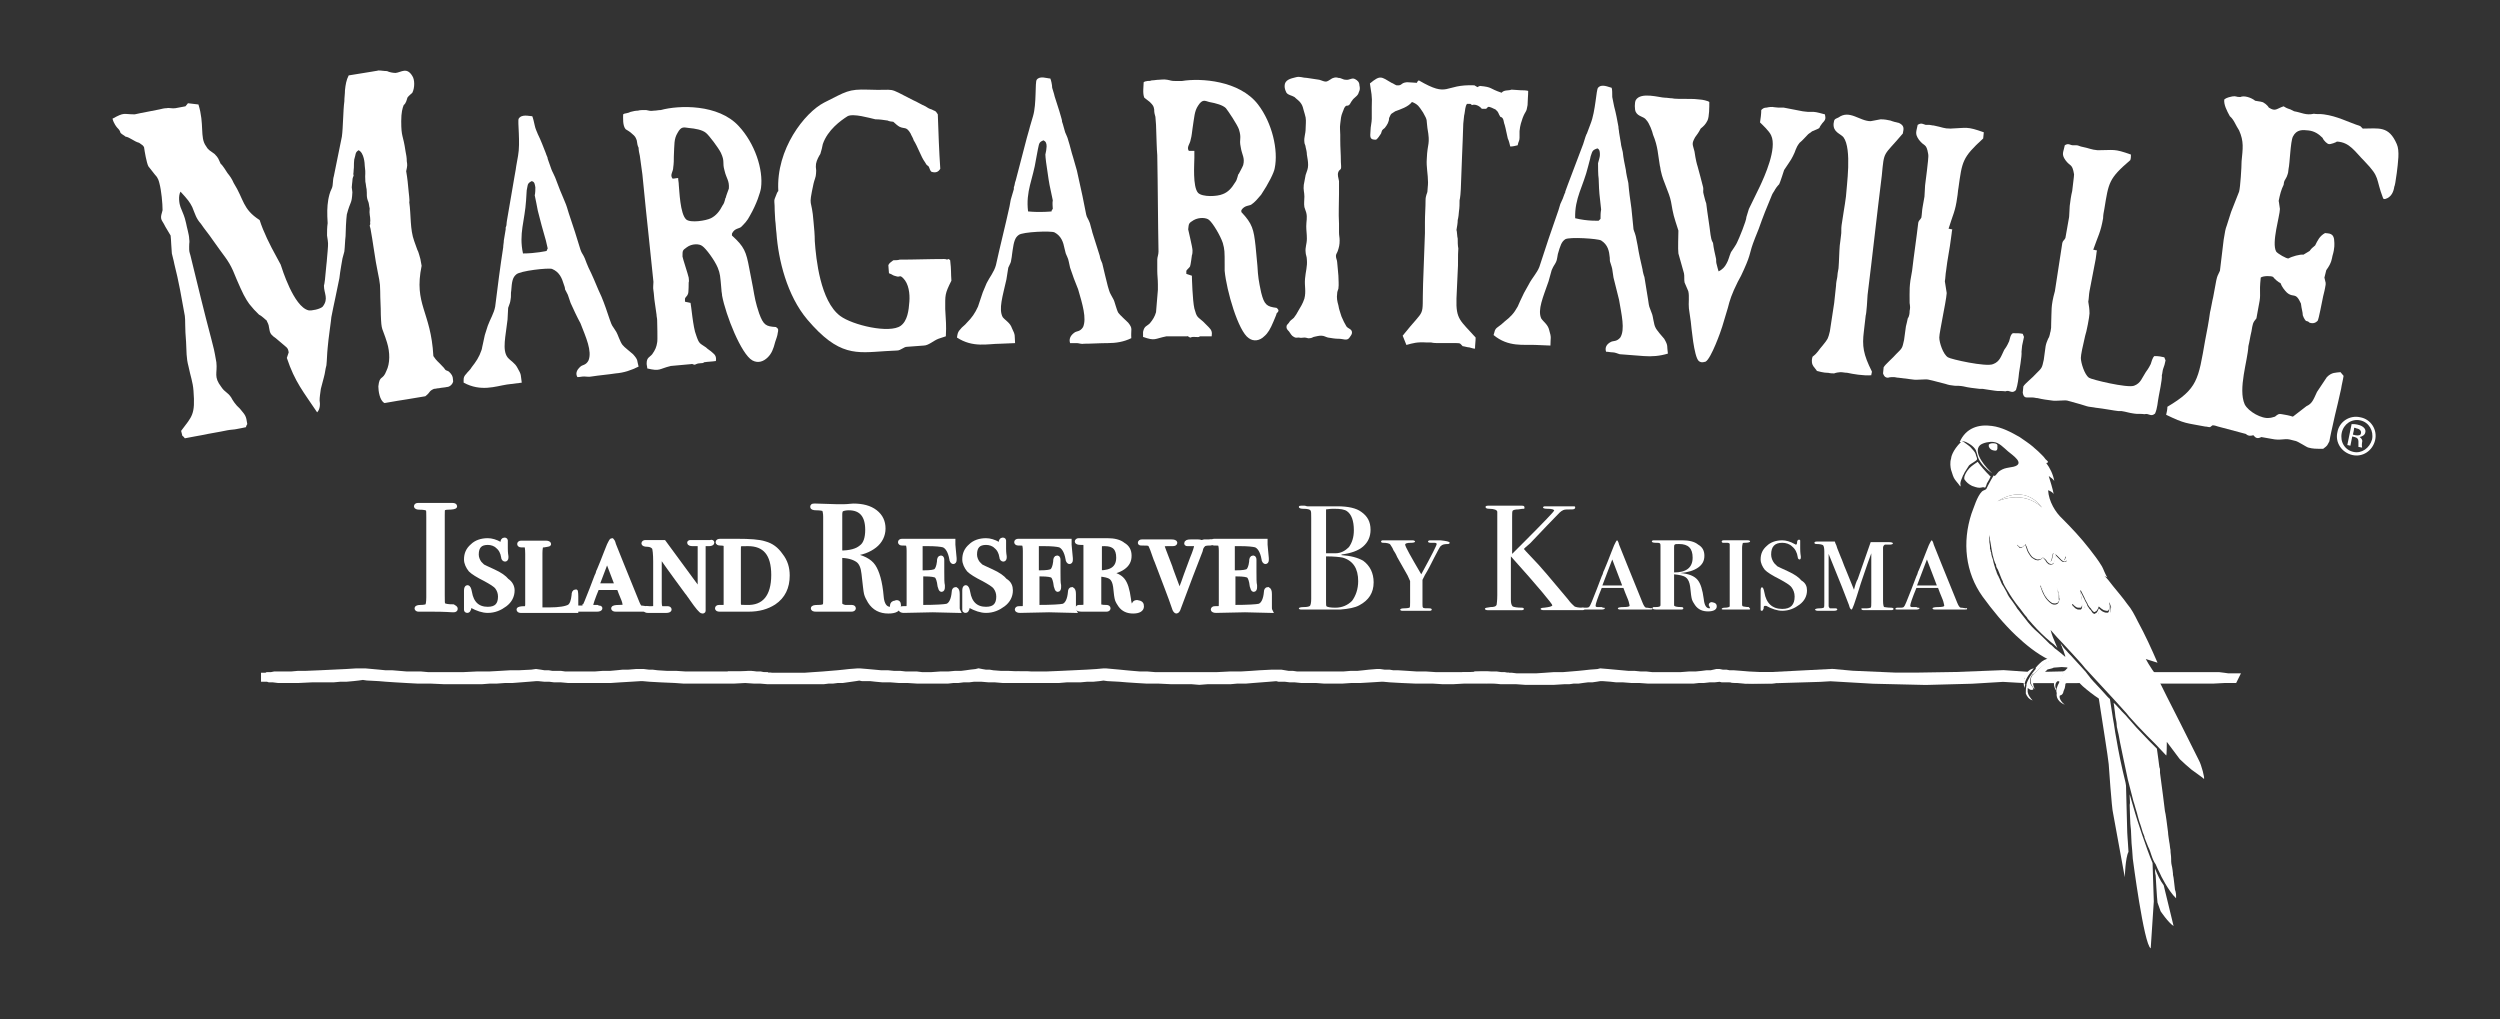 <?xml version="1.0" encoding="utf-8"?>
<!-- Generator: Adobe Illustrator 27.6.1, SVG Export Plug-In . SVG Version: 6.00 Build 0)  -->
<svg version="1.1" id="Layer_1" xmlns="http://www.w3.org/2000/svg" xmlns:xlink="http://www.w3.org/1999/xlink" x="0px" y="0px"
	 viewBox="0 0 404.4 164.9" style="enable-background:new 0 0 404.4 164.9;" xml:space="preserve">
<rect x="0" y="0" width="404.4" height="164.9" fill="#333333" stroke="none"/>
<style type="text/css">
	.st0{fill:#FFFFFF;stroke:#FFFFFF;stroke-width:0.688;stroke-miterlimit:10;}
	.st1{fill:#FFFFFF;}
	.st2{fill-rule:evenodd;clip-rule:evenodd;fill:#FFFFFF;stroke:#FFFFFF;stroke-width:1.359;stroke-miterlimit:10;}
	.st3{fill-rule:evenodd;clip-rule:evenodd;fill:#FFFFFF;}
</style>
<g>
	<g>
		<g>
			<path class="st0" d="M73.7,98.5c0,0.1-0.1,0.2-0.3,0.2h-0.2c-0.1,0-1.2-0.1-3.3-0.1c-0.4,0-0.8,0-1.2,0c-0.2,0-0.5,0-1,0
				c-0.2,0-0.3-0.1-0.3-0.2s0.2-0.2,0.6-0.2c0.6,0,1-0.1,1.1-0.2s0.2-0.6,0.2-1.4V83.7c0-0.8,0-1.2-0.1-1.3
				c-0.1-0.2-0.6-0.3-1.4-0.3c-0.3,0-0.5-0.1-0.5-0.2s0.1-0.2,0.3-0.2h3.3c0.2,0,0.7,0,1.4,0h0.9c0.3,0,0.4,0.1,0.4,0.2
				s-0.4,0.2-1.1,0.2c-0.4,0-0.7,0.1-0.8,0.2c-0.1,0.1-0.1,0.5-0.1,1v13c0,0.9,0,1.4,0.1,1.5c0.2,0.2,0.7,0.3,1.6,0.3
				C73.6,98.3,73.7,98.3,73.7,98.5z"/>
			<path class="st0" d="M82.9,95.5c0,0.9-0.4,1.7-1.2,2.3c-0.8,0.6-1.7,1-2.8,1c-0.8,0-1.7-0.3-2.6-0.8c-0.1,0-0.2,0-0.2,0
				c-0.1,0-0.2,0.1-0.2,0.2c0,0.2,0,0.3-0.1,0.4c0,0.1-0.1,0.2-0.2,0.2c-0.2,0-0.2-0.1-0.2-0.2c0,0,0-0.3,0-0.7c0-0.5,0-0.8,0-1.2
				c0-0.1,0-0.4,0-0.6s0-0.5,0-0.6c0-0.3,0.1-0.5,0.2-0.5c0.2,0,0.3,0.3,0.4,0.8c0.3,1.8,1.3,2.7,2.9,2.7c1.4,0,2-0.7,2-2
				c0-0.6-0.2-1.1-0.5-1.5s-1-0.8-1.9-1.3c-1.2-0.6-2-1.1-2.4-1.5c-0.4-0.5-0.7-1.1-0.7-1.7c0-0.9,0.3-1.6,1-2.2
				c0.6-0.6,1.5-0.9,2.5-0.9c0.6,0,1.3,0.2,2,0.6c0.1,0,0.1,0.1,0.2,0.1s0.2-0.1,0.2-0.4c0-0.2,0.1-0.4,0.3-0.4
				c0.2,0,0.2,0.1,0.2,0.2c0,0,0,0.1,0,0.2c0,0.3,0,0.6,0,1c0,0.2,0,0.7,0.1,1.3c0,0.1,0,0.1,0,0.2c0,0.2-0.1,0.3-0.2,0.3
				s-0.3-0.1-0.3-0.4c-0.1-0.7-0.4-1.3-0.9-1.7c-0.4-0.4-1-0.6-1.6-0.6c-1.2,0-1.8,0.6-1.8,1.9c0,0.5,0.2,1,0.5,1.4
				c0.2,0.2,0.3,0.3,0.5,0.5c0.2,0.1,0.8,0.4,1.7,0.8c1.1,0.5,1.8,1,2.2,1.5C82.6,94.3,82.9,94.9,82.9,95.5z"/>
			<path class="st0" d="M93.2,96.5c0,0.9,0,1.7,0,2.3c-0.1,0-0.2,0-0.4,0c0,0-0.1,0-0.4,0c-0.2,0-0.5,0-0.9,0h-1.1h-4.2h-2
				c-0.2,0-0.3-0.1-0.3-0.2s0.3-0.2,1-0.2c0.2,0,0.3-0.1,0.3-0.1c0-0.1,0.1-0.2,0.1-0.5v-8.2c0-0.9-0.1-1.4-0.2-1.4s-0.2,0-0.4,0
				s-0.4,0-0.4,0c-0.2,0-0.3-0.1-0.3-0.2s0.1-0.2,0.3-0.2h3.4c0.2,0,0.4,0,0.6,0c0.3,0,0.5,0.1,0.5,0.2s-0.3,0.1-0.8,0.2
				c-0.3,0-0.4,0.1-0.5,0.2c0,0.1-0.1,0.4-0.1,1.1v9.1c0.6,0,1.1,0,1.4,0c1.7,0,2.8-0.2,3.3-0.5c0.4-0.3,0.6-0.9,0.7-1.8
				c0-0.4,0.1-0.6,0.3-0.6C93.1,95.4,93.2,95.8,93.2,96.5z"/>
			<path class="st0" d="M104.8,98.5c0,0.1-0.2,0.1-0.5,0.1h-0.2h-1.5h-0.7c-0.3,0-0.7,0-1.1,0h-0.7h-0.4h-0.1
				c-0.3,0-0.4-0.1-0.4-0.2s0.3-0.2,0.9-0.2c0.7,0,1-0.1,1-0.2c0,0,0-0.2-0.1-0.5c0-0.1-0.2-0.7-0.6-1.6l-0.3-0.8h-3.5
				c-0.7,1.7-1,2.6-1,2.9c0,0.1,0.1,0.2,0.3,0.2h0.3h0.4l0.2,0.1c0.2,0,0.3,0,0.3,0.1s-0.2,0.2-0.5,0.2c0,0-0.3,0-0.9,0
				c-0.5,0-1,0-1.4,0H94h-0.2h-0.3l0,0c-0.3,0-0.4,0-0.4-0.1s0.1-0.2,0.3-0.2c0.3,0,0.5,0,0.6,0c0.3,0,0.5-0.1,0.5-0.2
				c0.1,0,0.5-1,1.2-2.8c0.3-0.7,0.5-1.4,0.8-2.1c0.1-0.2,0.2-0.4,0.2-0.5s0.1-0.3,0.2-0.5c0.3-0.7,0.7-1.7,1.2-3l0.4-1l0.2-0.4
				c0.1-0.2,0.2-0.4,0.3-0.4c0,0,0.2,0.2,0.3,0.7c0.5,1.2,1.7,4.3,3.8,9.4c0.2,0.5,0.4,0.8,0.6,0.8c0,0,0.3,0,0.8,0.1
				C104.6,98.3,104.8,98.4,104.8,98.5z M99.8,94.7l-1.6-4.2c-0.4,1-0.9,2.4-1.6,4.2H99.8z"/>
			<path class="st0" d="M115.2,87.8c0,0.1-0.2,0.2-0.5,0.2c0,0-0.2,0-0.3,0h-0.3c-0.1,0-0.2,0-0.3,0.1c0,0.1,0,0.3,0,0.7v9
				c0,0.6,0,0.9,0,1s-0.1,0.1-0.2,0.1c-0.2,0-0.8-0.7-1.7-2c-0.1-0.2-0.3-0.4-0.5-0.7c0,0-0.1-0.2-0.3-0.4c-0.8-1.1-2.3-3.1-4.4-6.1
				v7.7c0,0.6,0.1,0.9,0.3,1c0.2,0,0.5,0,0.9,0h0.1c0.2,0,0.3,0.1,0.3,0.2s-0.2,0.2-0.5,0.2c-0.1,0-0.3,0-0.8,0c-0.2,0-0.5,0-0.7,0
				s-0.3,0-0.5,0c-0.3,0-0.6,0-1,0c-0.3,0-0.4-0.1-0.4-0.2s0.2-0.2,0.5-0.2h0.2h0.3c0.4,0,0.6-0.1,0.6-0.2s0-0.3,0-0.7v-6.7
				c0-1.2-0.1-2-0.2-2.2c-0.2-0.3-0.6-0.5-1.1-0.5c-0.4,0-0.6-0.1-0.6-0.2s0.1-0.2,0.3-0.2h0.1h1.3c0.1,0,0.2,0,0.3,0
				c0.2,0,0.3,0,0.4,0h0.9l5.8,7.9v-6.8c0-0.4,0-0.6,0-0.7S113,88,112.8,88s-0.4,0-0.5,0H112c-0.3,0-0.5-0.1-0.5-0.2
				s0.1-0.1,0.2-0.1c0.2,0,0.7,0,1.6,0s1.4,0,1.6,0C115.2,87.6,115.2,87.7,115.2,87.8z"/>
			<path class="st0" d="M127.4,93.1c0,1.9-0.7,3.4-2.2,4.4c-1.1,0.7-2.4,1.1-4.1,1.1c0,0-0.1,0-0.6,0c-0.4,0-1.1,0-2,0H118
				c0,0-0.1,0-0.4,0s-0.7,0-1,0h-0.2c-0.3,0-0.4-0.1-0.4-0.2s0.1-0.2,0.3-0.2h0.6c0.3,0,0.5-0.1,0.5-0.3c0-0.1,0-0.3,0-0.8v-7.8
				c0-0.8,0-1.2,0-1.2c-0.1-0.1-0.4-0.2-0.9-0.2c-0.3,0-0.4-0.1-0.4-0.2s0.1-0.2,0.4-0.2c0,0,0,0,0.2,0s0.5,0,0.9,0h1.6
				c2.1,0,3.6,0.1,4.5,0.4c1.1,0.3,1.9,0.9,2.6,1.9C127.1,90.8,127.4,91.9,127.4,93.1z M125.1,93c0-3.4-1.4-5-4.1-5
				c-0.8,0-1.3,0-1.4,0.1s-0.1,0.4-0.1,0.9v8.6c0,0.3,0.1,0.5,0.2,0.5c0.1,0.1,0.5,0.1,1.1,0.1C123.6,98.3,125.1,96.5,125.1,93z"/>
			<path class="st0" d="M145.4,97.9c0,0.7-0.6,1-1.7,1c-1.3,0-2.3-0.5-3-1.6c-0.3-0.5-0.5-0.9-0.6-1.3s-0.2-1.5-0.4-3.2
				c-0.1-1-0.4-1.8-1-2.2c-0.6-0.4-1.5-0.7-2.8-0.7v7.7c0,0.3,0.3,0.5,0.8,0.6c0.1,0,0.5,0,1.1,0c0.2,0,0.3,0.1,0.3,0.2
				s-0.1,0.2-0.4,0.2h-0.3c-0.1,0-0.9,0-2.1,0c-0.2,0-0.7,0-1.2,0c-0.6,0-0.9,0-1.1,0h-1c-0.4,0-0.5-0.1-0.5-0.2s0.2-0.2,0.7-0.2
				c0.8,0,1.2-0.1,1.2-0.3c0.1-0.1,0.1-0.4,0.1-1V83.6c0-0.6-0.1-1-0.2-1.2c-0.1-0.1-0.6-0.2-1.3-0.2c-0.4,0-0.6-0.1-0.6-0.2
				c0-0.2,0.1-0.2,0.4-0.2c0,0,0.1,0,0.2,0l3.2,0.1c0.3,0,0.8,0,1.4,0c0.6,0,1.1-0.1,1.4-0.1c1.5,0,2.7,0.3,3.6,1
				c0.9,0.7,1.3,1.6,1.3,2.7s-0.5,2.1-1.4,2.8c-0.9,0.7-2.1,1.2-3.7,1.3c-0.1,0-0.2,0-0.2,0.1s0.1,0.1,0.2,0.1
				c1.7,0.3,2.9,0.9,3.5,1.8s1.1,2.5,1.3,4.9c0.1,1.3,0.6,2,1.4,2c0.2,0,0.4,0,0.4-0.1l0,0c-0.1-0.2-0.1-0.3-0.1-0.4
				c0-0.3,0.2-0.5,0.5-0.5C145.2,97.3,145.4,97.5,145.4,97.9z M140.3,85.7c0-2.3-1-3.5-3-3.5c-0.5,0-0.9,0.1-1.1,0.2
				c-0.2,0.1-0.3,0.4-0.3,0.8v6.2c1.6,0,2.7-0.3,3.4-0.9C140,88,140.3,87,140.3,85.7z"/>
			<path class="st0" d="M154.9,96.1c0,0,0,0.1,0,0.3c0,0.2,0,0.4,0,0.5v1.4c0,0.1,0,0.3,0.1,0.5l-4.1-0.1l-4.7,0.1
				c-0.3,0-0.5-0.1-0.5-0.2s0.1-0.2,0.3-0.2c0.5,0,0.8,0,0.9-0.1c0.1-0.1,0.1-0.3,0.1-0.8v-8.4c0-0.7-0.1-1-0.2-1.1
				s-0.4-0.1-0.9-0.1c-0.2,0-0.3-0.1-0.3-0.2s0.1-0.2,0.3-0.2h0.6c0.2,0,0.3,0,0.5,0h0.3h0.6c0.1,0,0.5,0,1.2,0s1.6,0,2.7,0h1.4
				c0.4,0,0.8,0,1,0v0.2v0.4c0,0.2,0.1,1,0.2,2.2c0,0.1,0,0.2,0,0.3c0,0.2-0.1,0.3-0.2,0.3c-0.1,0-0.3-0.2-0.3-0.5
				c-0.2-1.2-0.7-2-1.3-2.2c-0.4-0.1-1.2-0.2-2.5-0.2h-1.2v4.6h0.6c1,0,1.7-0.1,1.9-0.3c0.2-0.2,0.4-0.6,0.5-1.4
				c0-0.5,0.1-0.7,0.3-0.7s0.2,0.2,0.2,0.5c0,0.2,0,0.5,0,0.9s0,0.7,0,0.9c0,1.1,0,1.8,0.1,2.2c0,0.1,0,0.2,0,0.3
				c0,0.3-0.1,0.4-0.2,0.4c-0.1,0-0.2-0.2-0.3-0.6c-0.1-0.9-0.3-1.4-0.5-1.6s-0.9-0.3-1.9-0.3H149v5.3c2.4,0,3.8-0.1,4.2-0.2
				c0.6-0.2,1-1,1.1-2.3c0-0.2,0.1-0.4,0.3-0.4C154.8,95.4,154.9,95.6,154.9,96.1z"/>
			<path class="st0" d="M163.5,95.5c0,0.9-0.4,1.7-1.2,2.3c-0.8,0.6-1.7,1-2.8,1c-0.8,0-1.7-0.3-2.6-0.8c-0.1,0-0.2,0-0.2,0
				c-0.1,0-0.2,0.1-0.2,0.2c0,0.2,0,0.3-0.1,0.4c0,0.1-0.1,0.2-0.2,0.2c-0.2,0-0.2-0.1-0.2-0.2c0,0,0-0.3,0-0.7c0-0.5,0-0.8,0-1.2
				c0-0.1,0-0.4,0-0.6s0-0.5,0-0.6c0-0.3,0.1-0.5,0.2-0.5c0.2,0,0.3,0.3,0.4,0.8c0.3,1.8,1.3,2.7,2.9,2.7c1.4,0,2-0.7,2-2
				c0-0.6-0.2-1.1-0.5-1.5s-1-0.8-1.9-1.3c-1.2-0.6-2-1.1-2.4-1.5c-0.4-0.5-0.7-1.1-0.7-1.7c0-0.9,0.3-1.6,1-2.2
				c0.6-0.6,1.5-0.9,2.5-0.9c0.6,0,1.3,0.2,2,0.6c0.1,0,0.1,0.1,0.2,0.1c0.1,0,0.2-0.1,0.2-0.4c0-0.2,0.1-0.4,0.3-0.4
				s0.2,0.1,0.2,0.2c0,0,0,0.1,0,0.2c0,0.3,0,0.6,0,1c0,0.2,0,0.7,0.1,1.3c0,0.1,0,0.1,0,0.2c0,0.2-0.1,0.3-0.2,0.3
				c-0.1,0-0.3-0.1-0.3-0.4c-0.1-0.7-0.4-1.3-0.9-1.7c-0.4-0.4-1-0.6-1.6-0.6c-1.2,0-1.8,0.6-1.8,1.9c0,0.5,0.2,1,0.5,1.4
				c0.2,0.2,0.3,0.3,0.5,0.5c0.2,0.1,0.8,0.4,1.7,0.8c1.1,0.5,1.8,1,2.2,1.5C163.3,94.3,163.5,94.9,163.5,95.5z"/>
			<path class="st0" d="M173.7,96.1c0,0,0,0.1,0,0.3c0,0.2,0,0.4,0,0.5v1.4c0,0.1,0,0.3,0.1,0.5l-4.1-0.1l-4.7,0.1
				c-0.3,0-0.5-0.1-0.5-0.2s0.1-0.2,0.3-0.2c0.5,0,0.8,0,0.9-0.1c0.1-0.1,0.1-0.3,0.1-0.8v-8.4c0-0.7-0.1-1-0.2-1.1
				s-0.4-0.1-0.9-0.1c-0.2,0-0.3-0.1-0.3-0.2s0.1-0.2,0.3-0.2h0.6c0.2,0,0.3,0,0.5,0h0.3h0.6c0.1,0,0.5,0,1.2,0s1.6,0,2.7,0h1.4
				c0.4,0,0.8,0,1,0v0.2v0.4c0,0.2,0.1,1,0.2,2.2c0,0.1,0,0.2,0,0.3c0,0.2-0.1,0.3-0.2,0.3c-0.1,0-0.3-0.2-0.3-0.5
				c-0.2-1.2-0.7-2-1.3-2.2c-0.4-0.1-1.2-0.2-2.5-0.2h-1.2v4.6h0.6c1,0,1.7-0.1,1.9-0.3c0.2-0.2,0.4-0.6,0.5-1.4
				c0-0.5,0.1-0.7,0.3-0.7s0.2,0.2,0.2,0.5c0,0.2,0,0.5,0,0.9s0,0.7,0,0.9c0,1.1,0,1.8,0.1,2.2c0,0.1,0,0.2,0,0.3
				c0,0.3-0.1,0.4-0.2,0.4c-0.1,0-0.2-0.2-0.3-0.6c-0.1-0.9-0.3-1.4-0.5-1.6s-0.9-0.3-1.9-0.3h-0.6v5.3c2.4,0,3.8-0.1,4.2-0.2
				c0.6-0.2,1-1,1.1-2.3c0-0.2,0.1-0.4,0.3-0.4C173.6,95.4,173.7,95.6,173.7,96.1z"/>
			<path class="st0" d="M184.7,98.1c0,0.5-0.5,0.8-1.4,0.8s-1.6-0.3-2.1-1c-0.2-0.3-0.4-0.6-0.5-0.9s-0.2-1-0.3-2.1
				c-0.1-0.7-0.3-1.2-0.7-1.5s-1-0.4-1.9-0.5v5c0,0.2,0.4,0.3,1.2,0.3c0.2,0,0.3,0.1,0.3,0.2s-0.1,0.2-0.3,0.2s-0.3,0-0.5,0h-0.9
				c-0.4,0-0.8,0-1.3,0s-0.8,0-0.8,0H175c-0.5,0-0.7-0.1-0.7-0.2s0.1-0.2,0.2-0.2c0,0,0.1,0,0.2,0h0.1c0.6,0,0.8-0.1,0.8-0.3v-9.6
				c0-0.2,0-0.3-0.1-0.4s-0.3-0.1-0.7-0.1s-0.6-0.1-0.6-0.2s0.1-0.2,0.3-0.2h0.2c0.3,0,1,0,2.3,0c0.5,0,1,0,1.3,0s0.6,0,0.8,0
				c1.1,0,2,0.2,2.6,0.7c0.7,0.4,1,1,1,1.8s-0.3,1.4-1,1.9s-1.7,0.8-2.9,0.9c1.4,0.1,2.3,0.5,2.8,1.1s0.8,1.6,1,3.1
				c0.1,1,0.4,1.5,0.9,1.5c0.1,0,0.1,0,0.1-0.1c0,0,0-0.1-0.1-0.2c0-0.1-0.1-0.2-0.1-0.2c0-0.3,0.2-0.5,0.5-0.5
				C184.6,97.5,184.7,97.7,184.7,98.1z M180.9,90.2c0-1.5-0.7-2.2-2.2-2.2c-0.4,0-0.6,0-0.7,0.1c-0.1,0.1-0.1,0.2-0.1,0.5v4
				C179.9,92.6,180.9,91.8,180.9,90.2z"/>
			<path class="st0" d="M196,87.7c0,0.2-0.1,0.2-0.4,0.2c-0.5,0-0.8,0.1-0.9,0.2s-0.3,0.3-0.4,0.6l-0.1,0.4
				c-0.9,2.3-2.1,5.4-3.5,9.2c-0.1,0.4-0.3,0.6-0.4,0.6c-0.1,0-0.3-0.2-0.4-0.6c-0.6-1.8-1.6-4.3-2.8-7.5c-0.2-0.4-0.4-1.1-0.7-1.9
				c-0.2-0.5-0.3-0.8-0.5-0.9s-0.5-0.1-1.2-0.1c-0.2,0-0.3,0-0.3-0.1s0.1-0.2,0.3-0.2c0.3,0,0.7,0,0.9,0c0.3,0,0.8,0,1.6,0
				c0.1,0,0.4,0,0.8,0c0.3,0,0.6,0,0.8,0h0.7c0.4,0,0.6,0.1,0.6,0.2S190,88,189.7,88h-0.4h-0.5c-0.5,0-0.8,0.1-0.8,0.2
				s0.4,1.2,1.3,3.5c0,0.1,0.5,1.4,1.5,4.1c0.1-0.3,0.5-1.2,1-2.7l1-2.7c0.5-1.2,0.7-1.9,0.7-2.1s-0.1-0.3-0.4-0.3h-0.6h-0.4
				c-0.1,0-0.2,0-0.2-0.1c0-0.2,0.2-0.3,0.7-0.3h0.5c0.2,0,0.4,0,0.7,0s0.5,0.1,0.5,0.1c0.1,0,0.2,0,0.5-0.1c0.2,0,0.5,0,0.7,0h0.1
				C195.9,87.5,196,87.6,196,87.7z"/>
			<path class="st0" d="M205.4,96.1c0,0,0,0.1,0,0.3c0,0.2,0,0.4,0,0.5v1.4c0,0.1,0,0.3,0.1,0.5l-4.1-0.1l-4.7,0.1
				c-0.3,0-0.5-0.1-0.5-0.2s0.1-0.2,0.3-0.2c0.5,0,0.8,0,0.9-0.1c0.1-0.1,0.1-0.3,0.1-0.8v-8.4c0-0.7-0.1-1-0.2-1.1
				s-0.4-0.1-0.9-0.1c-0.2,0-0.3-0.1-0.3-0.2s0.1-0.2,0.3-0.2h0.6c0.2,0,0.3,0,0.5,0h0.3h0.6c0.1,0,0.5,0,1.2,0s1.6,0,2.7,0h1.4
				c0.4,0,0.8,0,1,0v0.2v0.4c0,0.2,0.1,1,0.2,2.2c0,0.1,0,0.2,0,0.3c0,0.2-0.1,0.3-0.2,0.3c-0.1,0-0.3-0.2-0.3-0.5
				c-0.2-1.2-0.7-2-1.3-2.2c-0.4-0.1-1.2-0.2-2.5-0.2h-1.2v4.6h0.6c1,0,1.7-0.1,1.9-0.3c0.2-0.2,0.4-0.6,0.5-1.4
				c0-0.5,0.1-0.7,0.3-0.7s0.2,0.2,0.2,0.5c0,0.2,0,0.5,0,0.9s0,0.7,0,0.9c0,1.1,0,1.8,0.1,2.2c0,0.1,0,0.2,0,0.3
				c0,0.3-0.1,0.4-0.2,0.4c-0.1,0-0.2-0.2-0.3-0.6c-0.1-0.9-0.3-1.4-0.5-1.6s-0.9-0.3-1.9-0.3h-0.6v5.3c2.4,0,3.8-0.1,4.2-0.2
				c0.6-0.2,1-1,1.1-2.3c0-0.2,0.1-0.4,0.3-0.4C205.3,95.4,205.4,95.6,205.4,96.1z"/>
			<g>
				<path class="st1" d="M222.2,94.2c0,1.7-0.8,2.9-2.3,3.7c-0.7,0.4-1.8,0.6-3.1,0.7c-0.4,0-1.5,0-3.3,0h-3c-0.3,0-0.4-0.1-0.4-0.2
					s0.3-0.2,0.8-0.2c0.6,0,0.9-0.1,1-0.2s0.2-0.5,0.2-1.1V83.8c0-0.7,0-1.1-0.1-1.2c-0.1-0.2-0.5-0.3-1.2-0.3
					c-0.4,0-0.7-0.1-0.7-0.3c0-0.2,0.2-0.2,0.6-0.2c0,0,0.1,0,0.3,0s0.3,0.1,0.5,0.1h4.8c1.8,0,3.1,0.3,3.9,0.9
					c1,0.7,1.5,1.6,1.5,2.9c0,1.1-0.4,2-1.2,2.7s-2,1.1-3.5,1.3v0.1c1.5,0.1,2.6,0.4,3.5,0.9C221.6,91.5,222.2,92.7,222.2,94.2z
					 M219,85.8c0-1.6-0.4-2.6-1.1-3.1c-0.4-0.3-1.1-0.4-2.1-0.4c-0.3,0-0.7,0-1.3,0.1v7.1h0.2h1.3c0.9,0,1.6-0.4,2.2-1
					C218.7,87.8,219,86.9,219,85.8z M219.7,94c0-2-0.8-3.3-2.5-3.8c-0.5-0.1-1.4-0.2-2.7-0.2v7.3c0,0.5,0,0.7,0.1,0.8
					c0.2,0.1,0.6,0.2,1.4,0.2c1.1,0,2-0.4,2.7-1.1C219.3,96.4,219.7,95.3,219.7,94z"/>
				<path class="st1" d="M234.5,87.8c0,0.1-0.1,0.2-0.3,0.2c-0.6,0-0.9,0.1-1.1,0.3c-0.2,0.1-0.5,0.8-1.1,1.9c-0.5,1-1,2-1.5,2.8
					c-0.2,0.4-0.3,0.6-0.4,0.8c0,0.1,0,0.4,0,0.9v3c0,0.3,0,0.5,0.1,0.6s0.4,0.1,1,0.1c0.3,0,0.4,0.1,0.4,0.2s-0.1,0.2-0.3,0.2h-0.1
					h-0.5H230c-0.1,0-0.4,0-0.7,0c-0.4,0-0.6,0-0.7,0c0,0-0.1,0-0.4,0c-0.3,0-0.7,0-1.2,0h-0.2c-0.2,0-0.3-0.1-0.3-0.2
					s0.2-0.2,0.7-0.2s0.8-0.1,0.8-0.1c0.1-0.1,0.1-0.4,0.1-0.9V94c-0.1-0.2-0.2-0.5-0.4-0.9l-1.7-3c-0.2-0.5-0.4-0.8-0.6-1.1
					c-0.1-0.3-0.3-0.6-0.5-0.9c-0.1-0.2-0.6-0.3-1.2-0.3c-0.2,0-0.3-0.1-0.3-0.2s0.1-0.2,0.3-0.2c0,0,0.1,0,0.5,0s0.7,0,1,0h0.8h2.2
					c0.1,0,0.2,0,0.3,0c0.2,0,0.4,0.1,0.4,0.2s-0.2,0.2-0.6,0.2c-0.7,0-1,0.1-1,0.3c0,0.3,0.9,1.9,2.6,4.8c1.7-3.1,2.5-4.7,2.5-4.9
					c0-0.1-0.1-0.2-0.4-0.2h-0.4h-0.2c-0.3,0-0.4-0.1-0.4-0.2s0.1-0.2,0.4-0.2h1h0.6C233.9,87.5,234.5,87.6,234.5,87.8z"/>
				<path class="st1" d="M256.3,98.5c0,0.1-0.1,0.2-0.3,0.2h-0.2h-2.9H250c-0.1,0-0.2,0-0.3,0c-0.3,0-0.5-0.1-0.5-0.2
					s0.2-0.2,0.6-0.2c0.8-0.1,1.3-0.2,1.3-0.4c0-0.2-2.2-2.9-6.7-7.9v7c0,0.6,0.1,0.9,0.3,1.1c0.2,0.1,0.7,0.2,1.5,0.2
					c0.2,0,0.3,0.1,0.3,0.2s-0.1,0.2-0.3,0.2s-0.3,0-0.4,0h-3.4c-0.2,0-0.5,0-0.7,0c-0.3,0-0.6,0-0.9,0h-0.2c-0.2,0-0.4-0.1-0.4-0.2
					c0-0.2,0.3-0.2,0.9-0.3c0.6,0,0.9-0.1,1-0.4c0-0.1,0.1-0.6,0.1-1.5V82.8c0-0.3-0.5-0.5-1.3-0.5c-0.4,0-0.6-0.1-0.6-0.3
					c0-0.1,0.1-0.2,0.4-0.2c0.1,0,0.2,0,0.3,0c0.3,0,1,0,2.2,0c1.3,0,2.1,0,2.4,0c0.2,0,0.4,0,0.6,0c0.3,0,0.4,0.1,0.4,0.3
					c0,0.1,0,0.2-0.1,0.2s-0.4,0-0.9,0.1c-0.5,0-0.8,0.1-0.9,0.2s-0.1,0.5-0.1,1.1v5.9l2.1-2.1c3.1-3.1,4.7-4.8,4.7-4.9
					c0-0.2-0.4-0.3-1.1-0.3c-0.5,0-0.7-0.1-0.7-0.2s0.1-0.2,0.3-0.2s1,0,2.4,0h1.3c0.6,0,0.9,0,1,0c0.2,0,0.2,0.1,0.2,0.2
					c0,0.2-0.2,0.3-0.5,0.3c-0.7,0-1.2,0-1.4,0.1s-0.4,0.2-0.6,0.4c-1.1,1.1-2.7,2.8-4.8,5l-0.7,0.6l-0.3,0.3
					c0.1,0.1,0.5,0.6,1.2,1.3c1.4,1.4,3.3,3.7,5.9,6.8c0.5,0.7,0.9,1,1.1,1.2c0.2,0.1,0.6,0.2,1.2,0.2
					C256.1,98.3,256.3,98.3,256.3,98.5z"/>
				<path class="st1" d="M267.3,98.5c0,0.1-0.2,0.1-0.5,0.1h-0.2h-1.5h-0.7c-0.3,0-0.7,0-1.1,0h-0.7h-0.4h-0.1
					c-0.3,0-0.4-0.1-0.4-0.2s0.3-0.2,0.9-0.2c0.7,0,1-0.1,1-0.2c0,0,0-0.2-0.1-0.5c0-0.1-0.2-0.7-0.6-1.6l-0.3-0.8h-3.5
					c-0.7,1.7-1,2.6-1,2.9c0,0.1,0.1,0.2,0.3,0.2h0.3h0.4l0.2,0.1c0.2,0,0.3,0,0.3,0.1s-0.2,0.2-0.5,0.2c0,0-0.3,0-0.9,0
					c-0.5,0-1,0-1.4,0h-0.2h-0.2h-0.3l0,0c-0.3,0-0.4,0-0.4-0.1s0.1-0.2,0.3-0.2c0.3,0,0.5,0,0.6,0c0.3,0,0.5-0.1,0.5-0.2
					c0.1,0,0.5-1,1.2-2.8c0.3-0.7,0.5-1.4,0.8-2.1c0.1-0.2,0.2-0.4,0.2-0.5s0.1-0.3,0.2-0.5c0.3-0.7,0.7-1.7,1.2-3l0.4-1l0.2-0.4
					c0.1-0.2,0.2-0.4,0.3-0.4c0,0,0.2,0.2,0.3,0.7c0.5,1.2,1.7,4.3,3.8,9.4c0.2,0.5,0.4,0.8,0.6,0.8c0,0,0.3,0,0.8,0.1
					C267.2,98.3,267.3,98.4,267.3,98.5z M262.4,94.7l-1.6-4.2c-0.4,1-0.9,2.4-1.6,4.2H262.4z"/>
				<path class="st1" d="M277.7,98.1c0,0.5-0.5,0.8-1.4,0.8s-1.6-0.3-2.1-1c-0.2-0.3-0.4-0.6-0.5-0.9s-0.2-1-0.3-2.1
					c-0.1-0.7-0.3-1.2-0.7-1.5c-0.4-0.3-1-0.4-1.9-0.5v5c0,0.2,0.4,0.3,1.2,0.3c0.2,0,0.3,0.1,0.3,0.2s-0.1,0.2-0.3,0.2
					c-0.2,0-0.3,0-0.5,0h-0.9c-0.4,0-0.8,0-1.3,0s-0.8,0-0.8,0H268c-0.5,0-0.7-0.1-0.7-0.2s0.1-0.2,0.2-0.2c0,0,0.1,0,0.2,0h0.1
					c0.6,0,0.8-0.1,0.8-0.3v-9.6c0-0.2,0-0.3-0.1-0.4s-0.3-0.1-0.7-0.1s-0.6-0.1-0.6-0.2s0.1-0.2,0.3-0.2h0.2c0.3,0,1,0,2.3,0
					c0.5,0,1,0,1.3,0s0.6,0,0.8,0c1.1,0,2,0.2,2.6,0.7c0.7,0.4,1,1,1,1.8s-0.3,1.4-1,1.9s-1.7,0.8-2.9,0.9c1.4,0.1,2.3,0.5,2.8,1.1
					s0.8,1.6,1,3.1c0.1,1,0.4,1.5,0.9,1.5c0.1,0,0.1,0,0.1-0.1c0,0,0-0.1-0.1-0.2c0-0.1-0.1-0.2-0.1-0.2c0-0.3,0.2-0.5,0.5-0.5
					C277.5,97.5,277.7,97.7,277.7,98.1z M273.8,90.2c0-1.5-0.7-2.2-2.2-2.2c-0.4,0-0.6,0-0.7,0.1s-0.1,0.2-0.1,0.5v4
					C272.8,92.6,273.8,91.8,273.8,90.2z"/>
				<path class="st1" d="M283.1,98.5c0,0.1-0.1,0.1-0.2,0.1h-0.2h-0.5h-0.6c-0.1,0-0.3,0-0.4,0s-0.2,0-0.3,0c-0.2,0-0.5,0-0.9,0
					s-0.8,0-1,0h-0.1c-0.3,0-0.4,0-0.4-0.1s0.2-0.2,0.5-0.2c0.5,0,0.7-0.1,0.8-0.2c0-0.1,0-0.4,0-1.1v-7.9c0-0.6,0-1,0-1.1
					s-0.2-0.2-0.4-0.2h-0.5h-0.2c-0.1,0-0.2-0.1-0.2-0.2s0.1-0.2,0.3-0.2c0,0,0,0,0.1,0s0.3,0,0.5,0h1.8c0.1,0,0.2,0,0.4,0
					c0.2,0,0.4,0,0.5,0h0.6c0.3,0,0.4,0.1,0.4,0.2s-0.3,0.2-0.8,0.2c-0.2,0-0.4,0-0.4,0.1s-0.1,0.3-0.1,0.7v9.2
					c0,0.2,0.1,0.3,0.2,0.3s0.4,0.1,0.9,0.1C283,98.4,283.1,98.4,283.1,98.5z"/>
				<path class="st1" d="M292.3,95.5c0,0.9-0.4,1.7-1.2,2.3c-0.8,0.6-1.7,1-2.8,1c-0.8,0-1.7-0.3-2.6-0.8c-0.1,0-0.2,0-0.2,0
					c-0.1,0-0.2,0.1-0.2,0.2c0,0.2,0,0.3-0.1,0.4c0,0.1-0.1,0.2-0.2,0.2c-0.2,0-0.2-0.1-0.2-0.2c0,0,0-0.3,0-0.7c0-0.5,0-0.8,0-1.2
					c0-0.1,0-0.4,0-0.6s0-0.5,0-0.6c0-0.3,0.1-0.5,0.2-0.5c0.2,0,0.3,0.3,0.4,0.8c0.3,1.8,1.3,2.7,2.9,2.7c1.4,0,2-0.7,2-2
					c0-0.6-0.2-1.1-0.5-1.5s-1-0.8-1.9-1.3c-1.2-0.6-2-1.1-2.4-1.5c-0.4-0.5-0.7-1.1-0.7-1.7c0-0.9,0.3-1.6,1-2.2
					c0.6-0.6,1.5-0.9,2.5-0.9c0.6,0,1.3,0.2,2,0.6c0.1,0,0.1,0.1,0.2,0.1s0.2-0.1,0.2-0.4c0-0.2,0.1-0.4,0.3-0.4
					c0.2,0,0.2,0.1,0.2,0.2c0,0,0,0.1,0,0.2c0,0.3,0,0.6,0,1c0,0.2,0,0.7,0.1,1.3c0,0.1,0,0.1,0,0.2c0,0.2-0.1,0.3-0.2,0.3
					s-0.3-0.1-0.3-0.4c-0.1-0.7-0.4-1.3-0.9-1.7c-0.4-0.4-1-0.6-1.6-0.6c-1.2,0-1.8,0.6-1.8,1.9c0,0.5,0.2,1,0.5,1.4
					c0.2,0.2,0.3,0.3,0.5,0.5c0.2,0.1,0.8,0.4,1.7,0.8c1.1,0.5,1.8,1,2.2,1.5C292.1,94.3,292.3,94.9,292.3,95.5z"/>
				<path class="st1" d="M306.3,98.5c0,0.1-0.1,0.2-0.4,0.2c0.1,0,0,0-0.2,0s-0.6,0-1.1,0h-0.9c-0.2,0-0.6,0-1,0s-0.7,0-1.1,0h-0.1
					c-0.3,0-0.4-0.1-0.4-0.2s0-0.1,0.1-0.1s0.3,0,0.8,0c0.3,0,0.5-0.1,0.6-0.1c0.1-0.1,0.1-0.4,0.1-0.9v-7.9c-0.3,0.8-0.8,2.2-1.4,4
					c-0.4,1.1-0.8,2.6-1.4,4.3c-0.2,0.5-0.3,0.8-0.4,0.8s-0.3-0.2-0.4-0.7c-0.4-1.1-1.5-3.9-3.3-8.3V98c0,0.2,0.1,0.3,0.2,0.4
					c0.2,0,0.5,0,0.9,0c0.2,0,0.3,0.1,0.3,0.2s-0.2,0.2-0.5,0.2h-0.3c-0.1,0-0.3,0-0.5,0h-1.4c-0.1,0-0.3,0-0.5,0s-0.4-0.1-0.4-0.2
					s0.3-0.2,0.8-0.2c0.4,0,0.6-0.1,0.6-0.1c0.1-0.1,0.1-0.3,0.1-0.8v-8.3c0-0.6-0.1-0.9-0.2-1s-0.5-0.2-1.1-0.2
					c-0.2,0-0.3-0.1-0.3-0.2s0.1-0.2,0.4-0.2s1.2,0,2.9,0l0.1,0.3c0.1,0.2,0.2,0.4,0.3,0.8l0.6,1.5c0.2,0.4,0.4,1.1,0.8,2l1.3,3.2
					c0.2-0.8,0.4-1.4,0.6-1.7l2.1-6h1.9h1.1c0.4,0,0.6,0.1,0.6,0.2s-0.2,0.2-0.5,0.2c-0.4,0-0.7,0-0.8,0c-0.2,0.1-0.3,0.3-0.3,0.5
					v8.6c0,0.6,0.1,1,0.2,1s0.5,0.1,1.1,0.1C306.2,98.3,306.3,98.4,306.3,98.5z"/>
				<path class="st1" d="M318.2,98.5c0,0.1-0.2,0.1-0.5,0.1h-0.2H316h-0.7c-0.3,0-0.7,0-1.1,0h-0.7h-0.4H313c-0.3,0-0.4-0.1-0.4-0.2
					s0.3-0.2,0.9-0.2c0.7,0,1-0.1,1-0.2c0,0,0-0.2-0.1-0.5c0-0.1-0.2-0.7-0.6-1.6l-0.3-0.8H310c-0.7,1.7-1,2.6-1,2.9
					c0,0.1,0.1,0.2,0.3,0.2h0.3h0.4l0.2,0.1c0.2,0,0.3,0,0.3,0.1s-0.2,0.2-0.5,0.2c0,0-0.3,0-0.9,0c-0.5,0-1,0-1.4,0h-0.2h-0.2H307
					l0,0c-0.3,0-0.4,0-0.4-0.1s0.1-0.2,0.3-0.2c0.3,0,0.5,0,0.6,0c0.3,0,0.5-0.1,0.5-0.2c0.1,0,0.5-1,1.2-2.8
					c0.3-0.7,0.5-1.4,0.8-2.1c0.1-0.2,0.2-0.4,0.2-0.5s0.1-0.3,0.2-0.5c0.3-0.7,0.7-1.7,1.2-3l0.4-1l0.2-0.4
					c0.1-0.2,0.2-0.4,0.3-0.4c0,0,0.2,0.2,0.3,0.7c0.5,1.2,1.7,4.3,3.8,9.4c0.2,0.5,0.4,0.8,0.6,0.8c0,0,0.3,0,0.8,0.1
					C318.1,98.3,318.2,98.4,318.2,98.5z M313.3,94.7l-1.6-4.2c-0.4,1-0.9,2.4-1.6,4.2H313.3z"/>
			</g>
		</g>
		<g>
			<g>
				<g>
					<g>
						<path class="st1" d="M30.4,16.7c0.6,0.1,1.1,0.1,1.7,0.2c1,3.2,0.2,5.3,1.2,6.7c0.4,0.7,0.6,0.7,1.4,1.3
							c0.7,0.7,0.6,0.8,1,1.6c0.3,0.2,0.9,1.2,1.1,1.5c0.4,0.5,0.7,0.9,1,1.6c1.7,2.7,1.4,4.2,4.2,6c0.6,1.9,1.7,4.1,2.7,5.9
							c0.2,0.4,0.5,0.9,0.7,1.3c0.2,0.6,2.1,6.8,4.5,7.4c0.5,0.1,1.9-0.2,2.3-0.6c1-1.3,0.2-2.1,0.2-3.4c0.1-0.3,0.2-1.1,0.4-3.4
							c0.1-0.7,0.1-1.4,0.2-2.2c0.1-1.3,0.1-1.2-0.1-2.5c0-0.7,0-1.3,0.1-2c-0.1-1.6-0.1-2.6,0.1-3.8c0.1-0.5,0.2-1.1,0.6-1.9
							c0.2-0.5,0.1-1.3,0.3-1.9c0.4-2.1,0.9-4.3,1.3-6.4c0.2-1.4,0.2-4.3,0.4-5.7c0-0.6,0.1-1.2,0.1-1.8c0.1-0.9,0.2-1.6,0.6-2.4
							c1.2-0.2,2.5-0.4,3.7-0.6c0.4-0.1,0.8-0.1,1.1-0.2c0.5,0,0.9,0.1,1.4,0.1c0.4,0.2,1,0.3,1.4,0.3c0.9-0.1,1.8-1,2.7,0.5
							c0.4,0.6,0.4,1.9,0,2.7c-0.3,0.3-0.6,0.5-0.8,0.8c-0.1,0.3-0.2,0.9-0.6,1.2c-0.2,0.5-0.4,1.2-0.4,2.6c0,2.7,0.3,2.1,0.7,4.9
							c0.1,0.5,0.2,1,0.2,1.6c0.1,0.6,0.1,0.7-0.1,1.6c0.2,1.1,0.3,2.2,0.4,3.3c0,0.2,0.2,1.4,0.1,1.7c0.3,2.1,0.1,4.4,0.8,6.3
							l0.5,1.4c0.2,0.3,0.4,1.2,0.5,1.5c0.1,0.4,0.1,0.7,0.2,1.1c-1.3,6.3,1.5,7.3,1.9,14.6c0.6,0.9,0.6,0.7,1.7,1.9
							c0.4,0.6,0.3,0.3,0.8,0.6c0.4,0.4,0.2,0.2,0.5,0.6c0.2,0.5,0.1,0.2,0.2,1c-0.1,0.5-0.6,0.9-1,0.9c-0.4,0.1-0.9,0.1-1.3,0.2
							c-0.3,0-0.5,0.1-0.8,0.1c-0.9,0.4-0.5,0.5-1.4,1.2c-3,0.5,0,0-3,0.5c-1.9,0.3-0.7,0.1-3.6,0.6c-0.8-0.4-1-2-1-2.7
							c0.2-1.9,0.7-0.9,1.3-2.5c0.6-1.2,0.6-3,0.1-4.6c-0.8-2.6-0.9-1.7-1-4.5c0-1.3-0.1-2.5-0.1-3.8c0-1.6-0.2-1.9-0.7-4.7
							c-0.3-1.7-0.5-3.4-0.8-5c0-0.1-0.1-0.6-0.2-0.9c0.2-0.4,0-0.3,0.1-0.8c0-0.8-0.2-1-0.1-2c-0.1-0.3-0.1-0.7-0.2-1
							c-0.4-0.9-0.2-1.3-0.3-2.1c-0.1-0.4-0.1-0.8-0.2-1.2c-0.1-1.6,0.1-1-0.1-2.6c0-0.3-0.1-2.1-1-2.5c-0.6,0.4-0.4,0.6-0.7,1.5
							c-0.1,1,0,0.9-0.1,1.8c0,0.5-0.1,0.4,0,0.8c0,0.1-0.2,0.3-0.2,0.9c0,0.2-0.1,0.7-0.1,1c0,0.1,0.1,0.6,0.1,0.8
							c-0.1,2-0.3,1.3-0.9,3.6c-0.1,0.7-0.2,2.8-0.2,3.5c-0.1,0.8-0.1,1.7-0.2,2.5c-0.1,0.4-0.2,0.7-0.3,1.1c0,0-0.4,2.2-0.5,3.2
							c-0.4,2.1-0.9,4.2-1.3,6.3c0,0.3-0.5,3.6-0.6,5c-0.1,0.9-0.1,1.9-0.2,2.8c-0.2,0.7-0.2,1.2-0.4,1.9c-0.1,0.4-0.5,1.9-0.5,1.9
							c-0.1,0.8-0.2,1.3-0.2,1.9c0.1,0.5,0.1,1.4-0.4,1.9c-2.2-3.3-3.6-4.9-4.9-8.8c0.1-0.3,0.2-0.6,0.3-0.9c-0.1-0.4,0-0.6-0.8-1.2
							c0,0-1.2-1-1.3-1.1c-0.6-0.4-0.9-0.7-1-1.3c-0.2-0.9,0-0.6-0.5-1.6c-0.1,0-0.6-0.6-1.2-0.9c-0.7-0.7-1-1-1.3-1.4
							c-0.3-0.3-1-1.3-1.7-2.9c-0.4-0.9-0.8-1.8-1.2-2.8c-0.8-1.8-1.5-2.4-3.3-5c-0.6-0.9-1.3-1.7-1.9-2.6c-0.8-0.9-0.9-1.5-1.4-2.7
							c-0.4-0.8-0.7-1.2-1.9-2.5c-0.4,0.7-0.2,2,0,2.5c0.5,1.3,0.6,1.3,0.9,2.6c0.1,0.6,0.5,1.9,0.5,2.5c0.1,0.7,0,0.5,0,1.3
							s0,0.7,0.2,1.4c1.1,4.5,2.2,9.1,3.4,13.6c0.4,1.6,0.4,1.4,0.8,3.7c0.2,1.8-0.5,2.3,0.8,4c0.6,0.9,1,0.8,1.6,1.7
							c0.2,0.4,0.7,1.2,1.4,1.8c0.9,1.1,1,1.1,1.2,2.5c-0.1,0.2-0.2,0.3-0.2,0.5c-0.4,0.1-1,0.2-1.5,0.3c-0.4,0.1-1,0.1-1.5,0.2
							c-1.4,0.3-2.8,0.5-4.2,0.8c-0.4,0.1-0.7,0.1-1.1,0.2c-0.5,0.1-1.1,0.2-1.6,0.3c-0.1-0.1-0.2-0.3-0.4-0.4
							c-0.1-0.3-0.1-0.5-0.2-0.8c1.8-2.4,2.3-2.6,2-6.5c-0.1-1.4-0.5-2.4-0.8-3.9c-0.4-1.5-0.3-2.4-0.4-4c-0.2-2.2-0.1-3.6-0.2-4.2
							c-0.5-2.8-1-5.7-1.7-8.4c-0.1-0.6-0.3-1.2-0.4-1.7c-0.1-1-0.1-2-0.2-2.9c-0.5-0.9-0.7-1.1-1.1-1.9c-0.5-0.8-0.6-0.9-0.2-2.2
							c0-1.1-0.2-3.2-0.5-4.3c-0.1-0.4-0.2-0.9-0.7-1.4c-0.4-0.5-0.7-0.9-1.1-1.4c-0.3-0.6-0.6-2.4-0.7-3.1
							c-0.2-0.3-0.2-0.3-0.8-0.7c-0.8-0.2-1.5-0.9-2.2-1c-0.2-0.2-0.5-0.3-0.8-0.6c-0.1-0.4-0.3-0.6-0.5-0.8
							c-0.1-0.1-0.6-0.7-0.8-1.5c2-1.1,1.7-0.7,3.6-0.7c1.3-0.3,2.6-0.5,4-0.8c0.4-0.1,0.8-0.2,1.2-0.2c0.3-0.1,0.9,0.1,1.4,0
							s1.1-0.2,1.6-0.3C30.2,17,30.3,16.8,30.4,16.7z"/>
						<path class="st1" d="M102.4,57.3c-0.2-0.2-1.5-1.2-1.7-1.5c-0.4-0.5-0.8-1.8-1-2.1c-0.8-1.3-0.6-0.7-1.1-2.1
							c-0.4-1.2-0.8-2.4-1.3-3.6c-0.1-0.2-0.4-0.9-0.5-1.1c-0.5-1.2-1-2.4-1.6-3.6c-0.2-0.4-0.4-1-0.6-1.5c-0.3-0.7-0.5-0.8-0.7-1.4
							c-0.3-1-0.6-1.9-0.9-2.9c-0.4-1.3-0.9-2.6-1.3-4c-0.1-0.4-0.7-1.7-0.8-2c-0.4-0.9-0.7-1.8-1.1-2.8c-0.2-0.5-0.5-1-0.6-1.3
							c-0.2-0.6-0.4-1.1-0.6-1.7c0-0.3-0.2-0.5-0.3-0.9c-0.4-1-0.8-2.1-1.3-3.1c-0.2-0.5-0.4-0.9-0.5-1.4s-0.3-1.3-0.4-1.5
							c-0.5,0-1.7-0.4-2.2,0.4c-0.2,0.4,0.3,3.9-0.1,6c-0.1,0.6-0.2,1.1-0.3,1.7c0,0.1-0.1,0.7-0.3,1.8c-0.4,2.3-0.8,4.7-1.2,7
							c-0.1,0.5,0,0.7-0.2,1.1c0,0.1,0,0.2,0,0.3c-0.1,0.6-0.2,1.2-0.3,1.8c0,0.4-0.1,0.7-0.1,1.1c-0.5,3.2-0.9,6.4-1.3,9.6
							c-0.2,1.1-0.8,2-1.2,3.1c-0.6,1.9-0.4,1.1-0.8,3C78,56,78,56.3,77.9,56.6c-0.4,1.2-0.9,1.9-1.6,2.8c-0.2,0.4-0.7,0.8-0.9,1.1
							C74.9,61,75,61.4,75,61.9c2.8,1.5,5.1,0.6,7,0.3c2.4-0.3,0,0,2.4-0.3c-0.2-1.3,0-1.2-0.7-2.4c-0.4-0.8-1.1-1.1-1.6-1.7
							c-0.9-1.2-0.3-3.4,0-6.1c0-0.6,0.1-1.3,0.1-1.9c0.3-0.9,0.3-0.7,0.4-1.4c0.1-0.4,0-1,0.1-1.4c0.1-1.4,0.2-2.1,0.8-2.6
							c0.6-0.6,5.2-1.1,5.8-0.9c1.2,0.5,1.6,1.5,1.9,2.5c0.1,0.3,0.2,0.5,0.2,0.8c0.6,1.2,0.3,0.4,0.9,2.2c0.5,1.1,1,2.2,1.6,3.3
							c0.9,2.3,1.9,4.5,1.3,6c-0.4,0.8-1,0.7-1.3,1c-0.7,0.6-0.8,1.2-0.5,1.7c0.4,0,0.7-0.1,1.1-0.1c0.3,0,0.8,0.1,1.2,0
							c1.3-0.2,2.6-0.3,3.9-0.5c1.3-0.1,2.5-0.5,3.7-1.1C103,58.3,103.3,58.3,102.4,57.3z M88.6,40.2c-0.1,0.1-0.1,0.3-0.2,0.4
							c0,0-1.8,0.4-3.8,0.4c-0.7-3.2,0.3-5.3,0.5-8.6c0-0.5,0.1-1.1,0.1-1.6c0.2-0.8,0-1.1,0.8-1.5c0.5,0.1,0.5,0.5,0.6,1
							c0,0.3,0,0.9-0.1,1.3c0.1,0.4,0.4,2,0.5,2.5c0.7,2.7,0.5,2,1.3,4.8C88.4,39.3,88.5,39.7,88.6,40.2z"/>
						<path class="st1" d="M125.5,52.9c-1.6-0.1-2-0.3-2.7-2.2c-0.6-1.8-0.7-2.5-1-4.2c-0.2-1-0.4-2.1-0.6-3.1
							c-0.5-2.7-0.8-3.5-2.8-5.3c0-0.1,0-0.2,0-0.3c0.4-0.9,1.2-0.8,1.5-1.1c0.5-0.5,1-1,1.4-1.8c1.1-1.9,1.7-3.8,1.8-4.5
							c0.4-3-1-7.2-3.6-10c-3.3-3.6-9.7-3.4-12.6-2.6c-0.4,0-0.7,0.1-1.1,0.1c-0.7,0.1-0.7,0-1.3-0.1c-0.6,0-1,0-1.3,0.1
							c-0.4,0-0.8,0.1-1.2,0.2c-0.2,0.1-0.5,0.2-0.6,0.2c-0.3,0.1-0.3,0-0.6,0.2c0,0.6-0.1,1.8,0.4,2.4c0.3,0.2,0.7,0.4,1,0.7
							c0.6,0.5,0.6,0.6,0.8,1.1c0.1,0.6,0.1,0.8,0.3,1.2c0,0.4,0.1,0.9,0.2,1.3c0.4,2.7,0.5,3.7,0.6,4.9c0.5,5.2,1.1,10.4,1.6,15.5
							c0,0.5-0.1,0.9,0,1.4c0.1,0.6,0.1,1.2,0.2,1.8c0.1,0.7,0.2,1.4,0.3,2.1c0,0.3,0.1,0.6,0.1,0.9c0,0.2,0.1,3.4,0,3.6
							c-0.1,0.7-0.3,1.2-0.8,1.9c-0.4,0.5-0.9,0.5-0.9,1.5c0,0.3,0.1,0.5,0.1,0.8c2.1,0.5,1.8,0.1,3.8-0.4c1.1-0.1,2.2-0.2,3.3-0.3
							c0.2-0.1,0.3,0.1,0.6,0.1c0.2-0.1,0.2-0.1,0.5-0.2c0.7-0.1,0.8,0,1-0.2c0.6-0.1,1.3-0.1,1.9-0.2c0.1-0.7-0.1-1-0.6-1.4
							c-0.3-0.3-0.6-0.4-1-0.8c-1-0.7-1.1-0.5-1.6-2c-0.5-1.2-0.8-4.9-0.9-5.2c-0.3-0.1-0.6-0.1-0.9-0.2c0-0.2,0-0.3,0-0.5
							c0.1-0.3,0.4-0.4,0.5-0.8c0.1-0.2,0.1-1.8,0.1-1.8c0.1-0.2,0-0.6,0-0.8c-0.1-0.5-1-3.2-1-3.4c0-1,0-1,0.7-1.5
							c0.8-0.6,2-0.6,2.5-0.2c0.6,0.4,2,2.3,2.5,3.5c0.4,1,0.4,1.3,0.6,3.6c0,0.3,0.1,0.6,0.1,0.9c0.6,3.2,3.1,9.5,4.9,10.5
							c0.9,0.5,1.8,0.2,2.5-0.5c0.6-0.6,0.9-1.3,1.2-2.5c0.1-0.3,0.4-1.1,0.4-1.4C125.9,53.4,126,53.2,125.5,52.9z M116.9,33.2
							c-0.5,1-1.1,1.7-1.9,2.1c-0.8,0.4-3.3,0.8-4,0.2c-1-0.9-1.1-4.7-1.2-5.6c0-0.4-0.1-0.7-0.1-1.1c-0.3,0-0.6,0.1-0.9,0.1
							c-0.5-0.6,0.1-1.1,0.1-1.8c0.1-0.7,0.1-1.2,0.1-1.8c0.1-2,0-2.8,0.6-3.8c0.6-1.1,1-0.9,1.8-0.8c1.1,0.1,2.2,0.3,2.8,0.8
							c0.5,0.4,2,2.4,2.4,3.2c0.7,1.5,0.2,1.5,0.6,2.9c0.3,1.3,0.8,1.6,0.7,2.9c-0.1,0.3-0.5,1.3-0.5,1.5
							C117.3,31.9,117.3,32.7,116.9,33.2z"/>
						<path class="st1" d="M152.1,27.3c-0.3,0.5-0.7,0.7-1.4,0.5c-0.3-0.2-0.3-0.6-0.5-0.9c-0.4-0.3-0.3-0.2-0.6-0.7
							c-0.6-0.8-1.2-2.6-1.8-3.5c-0.1-0.4-0.4-0.8-0.5-1.1c-0.7-1.2-1-0.7-1.8-1.1c-0.2-0.1-0.7-0.5-1-0.8c-0.2,0-0.8-0.1-0.9-0.2
							c-0.7-0.1-1.3-0.2-2-0.2c-0.9-0.2-3.6-1-4.5-0.5c-1.1,0.7-3.2,2.2-4,4.5c-0.1,0.5-0.2,1-0.4,1.6c-0.2,0.3-0.6,1-0.7,1.6
							c-0.1,0.9,0.1,0.7,0,1.6c0,0.5-0.3,1.1-0.4,1.6c-0.9,4.2-0.3,2.1,0,6.2c0.1,1,0.2,2.1,0.2,3.1c0.2,2.9,0.9,9.7,4.1,12.1
							c2,1.5,8,2.9,9.8,1.6c1.1-0.8,1.3-2.5,1.4-3.9c0.1-1.3-0.1-2.9-1-3.8c-0.6-0.6-0.5-0.1-1.1-0.3c-0.8-0.2-0.4-0.2-1.2-0.5
							c0-0.4-0.1-0.9-0.1-1.3c0.1-0.3,0.4-0.5,0.8-0.8c0.1,0,0.9,0,1-0.1c2.4,0,4.8-0.1,7.2-0.1c0.1,0,0.3,0,0.5,0.1
							c0.2-0.1,0.2-0.2,0.5,0.1c0.2,1.7,0.1,2,0.2,3.3c-1.1,2.2-1,2.3-1,4.6c0.1,2,0.2,2.5,0.1,4.4c-0.4,0.1-0.8,0.3-1.2,0.4
							c-0.8,0.3-1.6,1.1-2.4,1.1c-2.7,0.2,0,0-2.7,0.2c-0.5,0-1,0.6-1.6,0.6s-1.3,0.1-1.9,0.1c-4.7,0.3-7.5,0.9-12.6-5.1
							c-3.3-3.9-4.7-9.7-5-14c-0.1-0.7-0.1-1.4-0.2-2.1c0-0.5-0.1-1.2-0.1-2.3c0-0.4-0.1-0.8,0-1.1c0.4-1,0.4-1.1,0.6-1.3
							c-0.4-6.8,4.3-12.7,7.4-14.3c3.6-1.8,3.9-2.2,7.1-2.1c4.9,0.2,2.8-0.6,7.3,1.7c0.7,0.3,1.3,0.7,2,1c0.3,0.2,0.6,0.4,1,0.5
							c0.5,0.3,0.6,0.1,1,0.8C151.8,21.4,151.9,24.4,152.1,27.3z"/>
						<path class="st1" d="M182.5,52.2c-0.2-0.2-1.4-1.3-1.6-1.6c-0.3-0.5-0.6-1.9-0.8-2.2c-0.7-1.3-0.5-0.8-0.9-2.1
							c-0.3-1.2-0.6-2.4-0.9-3.7c-0.1-0.2-0.4-0.9-0.4-1.2c-0.4-1.3-0.8-2.5-1.2-3.8c-0.1-0.5-0.3-1-0.4-1.5
							c-0.3-0.8-0.5-0.9-0.6-1.4c-0.2-1-0.4-2-0.6-3c-0.3-1.4-0.6-2.7-0.9-4.1c-0.1-0.4-0.5-1.7-0.6-2.1c-0.3-0.9-0.5-1.9-0.8-2.8
							c-0.1-0.5-0.4-1-0.5-1.3c-0.2-0.6-0.3-1.2-0.5-1.7c0-0.3-0.1-0.5-0.2-0.9c-0.3-1.1-0.7-2.2-1-3.2c-0.1-0.5-0.3-1-0.4-1.4
							c0-0.5-0.2-1.3-0.3-1.5c-0.5,0-1.7-0.5-2.2,0.2c-0.3,0.4,0,3.9-0.6,5.9c-0.2,0.6-0.3,1.1-0.5,1.7c0,0.1-0.2,0.7-0.5,1.8
							c-0.6,2.3-1.2,4.6-1.8,6.9c-0.2,0.5-0.1,0.6-0.3,1.1c0,0.1,0,0.2,0,0.3c-0.2,0.6-0.3,1.1-0.5,1.7c-0.1,0.4-0.1,0.7-0.2,1.1
							c-0.7,3.2-1.5,6.3-2.2,9.5c-0.3,1.1-1,1.9-1.5,2.9c-0.8,1.9-0.5,1.1-1.1,2.9c-0.1,0.3-0.2,0.6-0.3,0.9c-0.5,1.1-1,1.8-1.8,2.6
							c-0.3,0.4-0.8,0.7-1,1c-0.5,0.5-0.5,0.8-0.6,1.4c2.6,1.7,5,1,7,1c2.4-0.1,0,0,2.4-0.1c-0.1-1.3,0.1-1.2-0.5-2.4
							c-0.3-0.9-1-1.2-1.5-1.8c-0.7-1.3,0-3.4,0.6-6.1c0.1-0.6,0.2-1.3,0.3-1.9c0.4-0.9,0.4-0.7,0.5-1.4c0.1-0.4,0.1-0.9,0.2-1.4
							c0.2-1.4,0.4-2.1,1-2.5c0.6-0.5,5.3-0.7,5.8-0.4c1.1,0.6,1.4,1.6,1.6,2.6c0.1,0.3,0.1,0.5,0.2,0.8c0.5,1.2,0.3,0.5,0.7,2.3
							c0.4,1.2,0.8,2.3,1.3,3.5c0.7,2.4,1.4,4.7,0.8,6.1c-0.5,0.8-1,0.6-1.4,0.9c-0.7,0.5-0.9,1.1-0.7,1.7c0.4,0,0.7,0,1.1,0
							c0.3,0,0.8,0.2,1.1,0.1c1.3,0,2.6-0.1,3.9-0.1c1.3,0,2.6-0.2,3.8-0.8C182.9,53.2,183.3,53.2,182.5,52.2z M170.3,33.8
							c-0.1,0.1-0.2,0.2-0.2,0.4c0,0-1.8,0.2-3.8,0c-0.4-3.3,0.8-5.2,1.3-8.5c0.1-0.5,0.2-1.1,0.3-1.6c0.2-0.8,0.1-1.1,0.9-1.4
							c0.4,0.2,0.5,0.5,0.5,1c0,0.3-0.1,0.9-0.2,1.3c0,0.4,0.2,2,0.3,2.5c0.4,2.8,0.3,2,0.9,4.9C170.2,32.9,170.3,33.4,170.3,33.8z"
							/>
						<path class="st1" d="M206.5,49.8c-1.6-0.2-2-0.5-2.5-2.5c-0.4-1.9-0.5-2.5-0.6-4.3c-0.1-1.1-0.2-2.1-0.3-3.2
							c-0.3-2.7-0.5-3.6-2.3-5.5c0-0.1,0-0.2,0-0.3c0.5-0.8,1.3-0.7,1.6-0.9c0.6-0.4,1-0.9,1.6-1.6c1.2-1.8,2.1-3.6,2.2-4.3
							c0.6-2.9-0.4-7.3-2.7-10.3c-3-3.9-9.3-4.3-12.3-3.8c-0.4,0-0.7,0-1.1,0c-0.7,0-0.7-0.1-1.3-0.2c-0.6-0.1-1,0-1.3,0
							c-0.4,0-0.8,0.1-1.2,0.1c-0.2,0.1-0.5,0.1-0.7,0.1c-0.3,0.1-0.3,0-0.6,0.2c0,0.6-0.2,1.8,0.1,2.5c0.3,0.2,0.6,0.5,0.9,0.7
							c0.6,0.6,0.6,0.7,0.7,1.2c0,0.6,0.1,0.8,0.2,1.2c0,0.4,0.1,0.9,0.1,1.3c0.1,2.7,0.1,3.7,0.2,4.9c0.1,5.2,0.1,10.4,0.2,15.6
							c0,0.5-0.2,0.9-0.2,1.3c0,0.6,0,1.2,0,1.8c0,0.7,0.1,1.4,0.1,2.2c0,0.3,0,0.6,0,0.9c0,0.2-0.3,3.4-0.3,3.6
							c-0.2,0.7-0.5,1.2-1,1.8c-0.5,0.5-0.9,0.4-1.1,1.4c0,0.3,0,0.5,0,0.8c2,0.7,1.8,0.3,3.8-0.1c1.1,0,2.2,0,3.3,0
							c0.2-0.1,0.3,0.2,0.6,0.2c0.2-0.1,0.2-0.1,0.5-0.1c0.7,0,0.8,0.1,1-0.1c0.6,0,1.3,0,1.9,0c0.1-0.7,0-1-0.5-1.5
							c-0.3-0.3-0.5-0.5-0.9-0.9c-0.9-0.8-1-0.6-1.4-2.1c-0.3-1.3-0.4-5-0.4-5.3c-0.3-0.1-0.6-0.2-0.9-0.3c0-0.2,0-0.3,0-0.5
							c0.2-0.3,0.4-0.4,0.6-0.7c0.1-0.2,0.3-1.8,0.3-1.8c0.1-0.2,0.1-0.6,0.1-0.8c0-0.5-0.7-3.3-0.7-3.4c0.1-1,0.1-1,0.9-1.5
							c0.9-0.5,2.1-0.4,2.5,0c0.6,0.5,1.8,2.5,2.2,3.7c0.3,1.1,0.3,1.3,0.3,3.6c0,0.3,0,0.6,0,0.9c0.3,3.2,2.2,9.8,3.9,10.9
							c0.8,0.6,1.8,0.4,2.5-0.3c0.6-0.5,1-1.2,1.5-2.4c0.1-0.3,0.5-1.1,0.5-1.3C206.8,50.4,207,50.2,206.5,49.8z M199.8,29.5
							c-0.6,1-1.2,1.6-2,1.9c-0.9,0.4-3.3,0.5-4-0.2c-0.9-1-0.6-4.7-0.6-5.7c0-0.4,0-0.7,0-1.1c-0.3,0-0.6,0-0.9,0
							c-0.4-0.6,0.2-1.1,0.3-1.8c0.2-0.7,0.2-1.2,0.3-1.8c0.3-1.9,0.3-2.8,0.9-3.7c0.7-1.1,1.1-0.8,1.8-0.6c1.1,0.2,2.2,0.5,2.7,1
							c0.4,0.5,1.8,2.6,2.1,3.4c0.5,1.6,0,1.5,0.3,2.9c0.2,1.3,0.7,1.7,0.4,2.9c-0.1,0.3-0.6,1.2-0.7,1.4
							C200.2,28.2,200.2,29,199.8,29.5z"/>
						<g>
							<path class="st1" d="M381.8,67.5L381.8,67.5c-1.7-0.4-3.4,0.7-3.7,2.4c-0.4,1.7,0.7,3.3,2.4,3.7c1.7,0.4,3.3-0.7,3.7-2.4
								C384.6,69.5,383.5,67.8,381.8,67.5z M380.7,73.1c-1.4-0.3-2.2-1.6-1.9-3.1c0.3-1.4,1.6-2.3,3-2l0,0c1.4,0.3,2.2,1.7,1.9,3.1
								C383.3,72.5,382,73.4,380.7,73.1z"/>
							<path class="st1" d="M381.7,70.7L381.7,70.7c0.4-0.1,0.8-0.3,0.9-0.7c0.1-0.3,0-0.6-0.2-0.8c-0.2-0.2-0.5-0.4-1-0.5
								c-0.4-0.1-0.7-0.1-1-0.1c-0.2,1.1-0.5,2.3-0.7,3.4c0.2,0,0.4,0.1,0.5,0.1c0.1-0.5,0.2-1,0.3-1.5c0.1,0,0.3,0.1,0.4,0.1
								c0.4,0.1,0.6,0.3,0.6,0.7c0,0.5,0,0.8,0,0.9c0.2,0,0.4,0.1,0.6,0.1c0-0.1-0.1-0.3,0-0.9C382.2,71.2,382,70.9,381.7,70.7z
								 M381,70.4c-0.1,0-0.3-0.1-0.4-0.1c0.1-0.4,0.2-0.8,0.2-1.1c0.1,0,0.2,0,0.4,0.1c0.6,0.1,0.8,0.5,0.7,0.8
								C381.9,70.4,381.5,70.5,381,70.4z"/>
						</g>
						<path class="st1" d="M229.5,13c5,2.9,3.9,0.6,9,0.8c0.2,0.1,0.3,0.2,0.5,0.3c0.1-0.1,0.2-0.1,0.4-0.2c2.1,0.2,1.4,0.4,3.5,1.1
							c0.4-0.5,1.1-0.3,1.6-0.5l1.5,0.1c0.4,0,0.8,0,1.2,0.1c0,0.8-0.1,1.6-0.1,2.3c-0.2,1.3-0.3,0.8-0.8,2.1
							c-0.2,0.6-0.4,1.1-0.5,2.1c0,0.4,0,0.7,0,1.1c0,0.5-0.2,0.6-0.3,1.2c-0.4,0.1-0.8,0.2-1.2,0.2c-0.1-0.4-0.2-0.9-0.4-1.3
							c-0.2-0.8-0.3-1.5-0.5-2.2c-0.2-0.4-0.1-1.2-0.7-1.3c-0.4-0.6-0.2-0.7-0.8-1.2c-0.3-0.1-0.9-0.5-1.2-0.4
							c-0.1,0.1-0.2,0.2-0.3,0.3c-0.2,0-0.5,0-0.7,0c-0.4-0.5-1.1-0.8-1.6-0.6c-0.1-0.1-0.2-0.2-0.3-0.2c-0.2,0-0.3,0-0.5,0
							c-0.3,0.4-0.3,1.1-0.4,1.6c-0.1,0.3-0.1,0.9-0.2,1.6c-0.1,3.5-0.3,7.1-0.4,10.6c0,0.3-0.1,1.5-0.2,1.8c0,0.6,0,1.2-0.1,1.8
							c0,0.2-0.1,1.1-0.2,1.4c0,0.5-0.1,1-0.2,1.6c0.1,0.2,0.1,1.1,0.2,1.4c0,0.5,0,1.1,0.1,1.6c-0.1,1.2,0,2.5-0.1,3.7
							c-0.1,1.5-0.1,2.9-0.2,4.4c-0.1,3.4,0.6,3.5,3.1,6.3c0,0.6-0.1,1.2-0.1,1.8c-0.3,0-0.5-0.1-0.9-0.2c-0.3,0-0.9-0.2-1.1-0.2
							c-0.4-0.4-0.3-0.5-1-0.5c-0.2,0-0.4,0-0.6,0c0,0-1,0-1.1,0c-0.3,0-0.6,0-1,0c-0.5,0-1,0-1.4-0.1c-0.2,0-0.5,0-0.7,0
							c-1.6-0.1-2.2,0.1-3.3,0.4c-0.2-0.5-0.4-1-0.6-1.5c3.9-4.9,3.1-2.4,3.3-8.4c0.1-2.7,0.2-5.5,0.3-8.2c0-0.5,0-1.2,0-1.8
							c0-1.2,0.1-2.3,0.1-3.5c0-0.8,0.3-1.2,0.3-1.4c0-0.4,0.1-0.9,0.1-1.5c0-1.3-0.3-2.5-0.2-3.8c0.1-2.7,0.6-2.2,0.1-5
							c-0.2-1.4,0.1-1.1-0.7-2.5c-0.3-0.5-0.7-1-0.8-1.1c-0.3-0.3-0.7-0.5-1-0.6c-0.6,0.8-1.9,1.2-2.7,1.5c-0.7,0.5-0.6,0.2-1,1.1
							c0,0.6-0.3,1.1-0.7,1.6c-0.5,0.4-0.4,0.3-0.6,0.9c-0.2,0.3-0.5,0.8-0.8,1c-1,0-1-0.3-0.9-1.5c0-0.6,0.2-1.3,0.2-1.9
							s0-1.2,0-1.9c0.1-2-0.1-2.2-0.3-3.8c1.7-1.4,1.8-1.1,3.5-0.1c0.3,0.1,0.5,0.3,0.8,0.4c1,0.1,0.6-0.4,1.7-0.5
							c0.4,0,1.3,0.1,1.6,0.1C229.3,13.1,229.4,13.1,229.5,13z"/>
						<path class="st1" d="M269.2,54.8c-0.2-0.2-1.3-1.5-1.4-1.8c-0.3-0.5-0.4-1.9-0.6-2.3c-0.5-1.4-0.4-0.8-0.6-2.2
							c-0.2-1.2-0.4-2.5-0.6-3.7c-0.1-0.2-0.3-1-0.3-1.2c-0.3-1.3-0.6-2.6-0.8-3.9c-0.1-0.5-0.2-1-0.3-1.5c-0.2-0.8-0.4-0.9-0.4-1.5
							c-0.1-1.1-0.2-2-0.3-3c-0.2-1.4-0.4-2.8-0.5-4.1c-0.1-0.4-0.4-1.8-0.4-2.1c-0.2-1-0.4-1.9-0.5-2.9c-0.1-0.5-0.3-1.1-0.3-1.4
							c-0.1-0.6-0.2-1.2-0.3-1.8c0-0.3-0.1-0.5-0.1-0.9c-0.2-1.1-0.4-2.2-0.7-3.3c-0.1-0.5-0.2-1-0.3-1.5c0-0.5,0-1.3-0.1-1.5
							c-0.5-0.1-1.6-0.7-2.2,0c-0.3,0.3-0.4,3.8-1.2,5.8c-0.2,0.5-0.4,1.1-0.6,1.6c-0.1,0.1-0.3,0.7-0.6,1.7
							c-0.8,2.2-1.7,4.4-2.5,6.6c-0.2,0.5-0.2,0.6-0.4,1.1c0,0.1,0,0.2-0.1,0.3c-0.2,0.6-0.4,1.1-0.7,1.7c-0.1,0.3-0.2,0.7-0.3,1
							c-1.1,3.1-2.1,6.1-3.1,9.2c-0.4,1-1.2,1.8-1.7,2.8c-1,1.8-0.6,1-1.4,2.7c-0.1,0.3-0.3,0.6-0.4,0.9c-0.6,1.1-1.2,1.7-2.1,2.4
							c-0.3,0.3-0.8,0.7-1.1,0.9c-0.6,0.4-0.5,0.8-0.7,1.3c2.4,2,4.9,1.5,6.8,1.6c2.4,0.1,0,0,2.4,0.1c0-1.3,0.2-1.2-0.2-2.5
							c-0.2-0.9-0.9-1.3-1.3-1.9c-0.6-1.4,0.3-3.4,1.2-6c0.2-0.6,0.3-1.2,0.5-1.8c0.4-0.9,0.4-0.7,0.7-1.3c0.2-0.4,0.2-0.9,0.3-1.3
							c0.4-1.4,0.6-2,1.2-2.4c0.7-0.4,5.3-0.1,5.8,0.2c1.1,0.7,1.3,1.7,1.4,2.8c0,0.3,0,0.6,0.1,0.8c0.4,1.3,0.2,0.5,0.5,2.4
							c0.3,1.2,0.6,2.4,0.9,3.6c0.4,2.4,1,4.8,0.2,6.1c-0.6,0.7-1.1,0.5-1.5,0.7c-0.8,0.4-1,1-0.8,1.6c0.4,0,0.7,0.1,1.1,0.1
							c0.3,0,0.8,0.2,1.1,0.3c1.3,0.1,2.6,0.2,3.9,0.3s2.6,0,3.9-0.4C269.6,55.9,269.9,56,269.2,54.8z M258.9,35.4
							c-0.1,0.1-0.2,0.2-0.3,0.3c0,0-1.8,0.1-3.8-0.4c-0.1-3.3,1.3-5.1,2.1-8.4c0.1-0.5,0.3-1,0.4-1.6c0.3-0.8,0.2-1,1.1-1.3
							c0.4,0.2,0.4,0.6,0.4,1.1c0,0.3-0.2,0.9-0.3,1.3c0,0.4,0,2,0.1,2.5c0.1,2.8,0.1,2.1,0.4,5C258.9,34.4,258.9,34.9,258.9,35.4z"
							/>
						<path class="st1" d="M276.2,19.5c-0.3,0.6-0.6,0.9-1.1,1.3c-0.3,0.6-0.6,1-0.9,1.4c-0.6,1.1-0.4,1.1-0.1,2.3
							c0.2,1.4,0.4,2.1,0.5,2.4c0.3,1.1,0.6,2.2,0.9,3.4c0.1,0.4-0.1,0.6,0.1,1.2c0.1,0.3,0.2,0.9,0.4,1.4c0.2,1.7,0.5,3.4,0.7,5.1
							c0.1,0.5,0.1,0.8,0.4,1.3c0.1,0.9,0.3,1.7,0.5,2.6c0,0.3,0,0.6,0.1,0.9c0.1,0.4,0.2,0.8,0.3,1.1c0.6-0.3,1-0.7,1.3-1.3
							c0.3-0.5,0.4-1.1,0.7-1.8c0.2-0.3,0.9-1.3,1-1.6c0.3-0.6,1.5-3.5,1.5-4.1c0.2-0.7,0.3-1,0.4-1.3c0.6-1.2,1.2-2.5,1.8-3.7
							c0.7-1.5,2.8-6.1,1.8-8.2c-0.3-0.7-1.4-1.7-1.8-2.1c0.1-0.6,0.2-1.4,0.2-2c0.2-0.2,0.4-0.4,0.9-0.4c0.4-0.1,0.7-0.1,0.9-0.1
							c0.1,0,0.6,0.1,0.9,0.1s0.6,0,0.9,0c1,0.2,2,0.4,3.1,0.6c0.2,0,0.6,0.1,0.9,0.1s0.6,0,0.9,0c0.4,0,1.4,0.3,1.8,0.4
							c0.1,0.6,0.2,0.8-0.4,1.4c-0.2,0.3-0.4,0.5-0.5,0.8c-0.1,0.1-0.6,0.3-0.6,0.3c-0.7,0.3-0.4,0.1-1.2,0.7
							c-0.5,0.5-0.9,1-1.4,1.4c-0.7,0.9-0.6,1.3-1.1,2.2c-0.2,0.5-1.1,1.7-1.4,2.2c-0.1,0.3-0.6,1.9-0.8,2.3
							c-0.3,0.3-0.6,0.7-0.8,1.1c-0.4,0.6-0.3,0.5-0.6,1.2c-0.3,0.7-0.6,1.5-0.9,2.2c-0.4,1-0.6,1.6-1,2.7c-0.2,0.5-0.4,1-0.6,1.5
							c-1.1,2.8-0.5,2.2-1.8,5.1c-0.3,0.7-0.6,1.3-1,2c-1,2-1.3,3-1.6,4.2c-0.3,1-0.6,2-0.9,3c-0.2,0.7-1.8,5.2-2.7,5.7
							c-0.4,0.1-0.7,0.2-1.1-0.1c-0.8-0.7-1.2-5.6-1.3-6.4c-0.1-0.7-0.2-1.4-0.3-2.1c-0.1-0.8,0.1-2-0.1-2.8
							c-0.2-0.5-0.4-0.9-0.6-1.4c-0.1-0.4,0-1.1-0.1-1.5c-0.3-1.1-0.6-2.1-0.9-3.2c-0.1-0.7,0-3,0-3.7c-0.8-2.5-0.8-2.4-1.2-4.7
							c-0.3-1.5-1.3-3.3-1.6-4.8c-0.1-0.3-0.1-0.7-0.2-1c-0.3-1.7-0.3-3.1-1.1-5c-0.1-0.5-0.6-1.9-1.1-2.4c-0.4-0.6-1.3-0.5-1.7-1.3
							c-0.2-0.4-0.2-1.5,0-1.9c0.8-1.4,3.9-0.4,4.7-0.4c0.4,0,0.8,0.1,1.2,0.1c0.2,0.1,1.5,0.1,3,0.1c0.9,0,1.2,0.1,1.5,0.1
							s1.3,0.2,1.5,0.4C276.5,17.3,276.5,18.9,276.2,19.5z"/>
						<path class="st1" d="M304.4,28.4c-0.8,6.4-1.5,12.9-2.3,19.3c0,0.4-0.2,3.2-0.3,3.3c-0.1,0.9-0.2,1.7-0.3,2.6
							c-0.3,2.4-0.1,3.7,1.3,6.5c0,0.2-0.1,0.4-0.1,0.6c-1.3,0.1-3-0.2-3.9-0.4c-0.4,0-0.7-0.1-1.1-0.1c-0.2,0-0.8,0.1-1,0.2
							c-0.2,0-0.6,0-1-0.1c-0.3,0-0.7,0-1.8-0.3c0-0.1-0.6-0.7-0.7-1c-0.2-0.5-0.1-1,0-1.3c0.9-0.7,0.9-1,1.7-1.9
							c0.8-1,0.8-1,1.1-2.2c0-0.1,0.7-4.5,0.7-4.6c0.1-0.9,0.2-1.9,0.3-2.8c0-0.4,0.1-0.9,0.2-1.4c0-0.3,0.1-0.9,0.2-1.4
							c0.1-1.2,0.1-2.5,0.2-3.7c0-0.1,0.2-1.4,0.2-1.6c0.1-0.5,0-1.1,0.1-1.7c0.2-1.5,0.5-3,0.7-4.6c0.1-1.7,1-7.7-0.4-9.6
							c-0.5-0.6-1.7-0.8-1.6-2.2c0.1-0.8,0.2-0.7,0.8-1c1.8-1.3,3.4,0.6,5.2,0.6c0.5-0.1,1-0.2,1.6-0.3c0.7,0,1.1,0.1,1.6,0.2
							c0.2,0.1,1.3,0.4,1.4,0.4c0.8,0.4,0.8,0.8,0.6,1.7C304.6,25.4,304.8,24.2,304.4,28.4z"/>
						<path class="st1" d="M320.8,22.4c-3.4,3.1-3.4,3.7-4,8c-0.1,0.5-0.1,1-0.2,1.5c-0.3,2.3-0.7,2.8-1.4,5.1
							c0.2,0,0.4,0.1,0.6,0.1c-0.1,0.4-0.1,0.9-0.2,1.4c-0.2,1.7-0.6,3.5-0.8,5.3c-0.1,0.5-0.1,1.2-0.2,1.7c0.1,0.6,0.2,1.2,0.3,1.9
							c0,0.5-0.5,3.1-0.6,3.6c-0.3,1.7-0.6,3.1-0.6,3.6c0,0.8,0.6,2.7,1.4,3.2c0.4,0.3,6.2,1.6,7.3,1.1c1.1-0.4,1.3-1.3,1.8-2.3
							c0.2-0.3,0.4-0.5,0.8-1.4c0.1-0.3,0.2-1.1,0.6-1.3c0.8,0,1.1,0,1.6,0.1c0.1,0.2,0.1,0.3,0.2,0.5c-0.1,0.5-0.2,0.9-0.3,1.4
							c0,0.3-0.1,0.7-0.1,1c0.1,0.6-0.4,3.3-0.4,3.4c-0.1,1-0.2,1.9-0.5,2.8c-0.7,0.7-1-0.1-1.7,0.2c-0.6-0.1-1.2,0-1.7-0.1
							c-0.8-0.1-1.3-0.2-2-0.3c0,0-0.4,0-0.5,0c-0.9-0.1-1.8-0.2-2.6-0.4c-0.5-0.1-1-0.1-1.4-0.1c-0.8-0.1-0.9-0.1-1.5-0.3
							c-0.9-0.2-1.8-0.5-2.8-0.7c-0.4-0.1-1.9,0.1-2.4,0c-0.8-0.1-1.6-0.2-2.4-0.3c-0.3,0-0.5-0.1-0.8-0.1s-0.6,0-0.9,0.1
							c-0.3,0-0.6-0.1-0.8-0.7c0-0.3,0.1-0.7,0.1-1c0.3-0.5,1.6-1.6,2-2.1c1-1,1-0.9,1.3-2.3c0.3-2.2,0,0,0.3-2.2
							c0.1-0.5,0.2-0.7,0.3-1.3c0.3-0.4,0.3-1,0.3-1.2c0.1-0.5,0.1-0.6,0-1.3c0-2.1-0.1-2.7,0.4-5.2c0.3-2.6,0.7-5.2,1-7.8
							c0.1-0.4,0.3-0.4,0.5-0.8c0.1-0.6,0.1-1.2,0.2-1.7c0.1-0.6,0.2-1.1,0.3-1.7c0-0.2,0.1-1.5,0.1-1.8c0.1-0.8,0.2-1.6,0.3-2.4
							c0.1-1,0.3-2.3,0.2-2.7c-0.3-1.8-0.6-1.1-1.5-2.3c-0.7-1-0.4-1.3-0.2-2.4c0.6-0.4,0.9-0.1,1.3,0c0.1,0,0.4,0,0.6,0
							s0.4,0.1,0.7,0.1c1.5,0.3,1.6,0.5,2.7,0.5c2.7-0.1,2.6-0.4,5.4,0.6C320.9,21.7,320.8,22.1,320.8,22.4z"/>
						<path class="st1" d="M344.6,25.9c-3.5,3-3.5,3.6-4.2,7.9c-0.1,0.5-0.2,1-0.2,1.5c-0.4,2.3-0.8,2.8-1.6,5.1
							c0.2,0,0.4,0.1,0.6,0.1c-0.1,0.4-0.1,0.9-0.2,1.4c-0.3,1.7-0.7,3.5-1,5.2c-0.1,0.5-0.1,1.2-0.2,1.7c0.1,0.6,0.2,1.2,0.2,1.9
							c0,0.5-0.5,3.1-0.7,3.6c-0.4,1.7-0.7,3.1-0.7,3.6c0,0.8,0.6,2.7,1.3,3.2c0.4,0.3,6.2,1.7,7.3,1.3c1.1-0.4,1.3-1.3,1.9-2.2
							c0.2-0.3,0.4-0.5,0.8-1.3c0.1-0.3,0.3-1.1,0.6-1.3c0.8,0,1.1,0.1,1.6,0.2c0.1,0.2,0.1,0.3,0.2,0.5c-0.1,0.5-0.2,0.9-0.4,1.4
							c-0.1,0.3-0.1,0.7-0.2,1c0.1,0.6-0.5,3.3-0.5,3.4c-0.2,1-0.2,1.9-0.6,2.8c-0.7,0.6-1-0.1-1.7,0.1c-0.6-0.1-1.2,0-1.7-0.1
							c-0.8-0.1-1.3-0.3-2-0.4c0,0-0.4,0-0.5,0c-0.9-0.1-1.8-0.3-2.6-0.4c-0.5-0.1-1-0.1-1.4-0.2c-0.8-0.1-0.9-0.1-1.5-0.3
							c-0.9-0.3-1.8-0.5-2.8-0.8c-0.4-0.1-1.9,0.1-2.4,0c-0.8-0.1-1.6-0.2-2.4-0.4c-0.3,0-0.5-0.1-0.8-0.1s-0.6,0-0.9,0
							s-0.6-0.1-0.7-0.8c0-0.3,0.1-0.7,0.1-1c0.3-0.5,1.6-1.5,2-2c1-1,1-0.9,1.3-2.3c0.3-2.2,0,0,0.3-2.2c0.1-0.5,0.2-0.7,0.4-1.2
							c0.3-0.4,0.3-1,0.4-1.2c0.1-0.5,0.1-0.6,0.1-1.3c0.1-2.1-0.1-2.7,0.6-5.2c0.4-2.6,0.8-5.2,1.2-7.8c0.1-0.4,0.3-0.4,0.5-0.8
							c0.1-0.6,0.2-1.2,0.3-1.7c0.1-0.6,0.2-1.1,0.3-1.7c0-0.2,0.1-1.5,0.1-1.8c0.1-0.8,0.2-1.6,0.4-2.4c0.1-1,0.3-2.3,0.3-2.7
							c-0.3-1.8-0.6-1.2-1.4-2.3c-0.7-1-0.3-1.3-0.1-2.4c0.6-0.4,0.9,0,1.3,0c0.1,0,0.4,0,0.6,0s0.4,0.1,0.7,0.2
							c1.5,0.3,1.6,0.5,2.7,0.6c2.7,0,2.6-0.3,5.4,0.7C344.7,25.3,344.7,25.6,344.6,25.9z"/>
						<path class="st1" d="M370.5,17.7c0.2,0.1,0.4,0.2,0.6,0.3c1.2,0.2,1.9,0.7,3.2,0.4c0.4,0.1,1,0,1.6,0.1
							c2.2,0.3,3.8,1.2,5.9,1.9c0.1,0.1,0.3,0.3,0.4,0.4c2.6,0,4.2-0.5,5.5,2.5c0.5,1.1,0.2,3,0,4.7c-0.2,1.5-0.3,2-0.4,2.2
							c-0.1,0.7-0.4,1.7-1.5,2c-0.1,0-0.2,0-0.3-0.1c-1.3-3.4-0.4-3.3-3-6c-1.6-1.6-2.4-3.1-4.5-3.2c0,0.1-1.1,0.5-1.3,0.4
							c-0.2,0-0.8-0.5-1-1c-0.6-0.6-1.3-1.1-2.3-1.2c-0.9-0.1-1.9-0.2-2.5,1c-0.4,0.8-0.5,4.4-0.7,5.2c-0.1,0.7,0,0.5-0.3,1.3
							c-0.4,0.8-0.4,0.5-0.5,1.3c-0.4,0.8-0.6,1.6-0.8,2.6c0.1,0.4,0.1,0.8,0.2,1.3c0,1.1-1.4,5.5-0.6,6.9c0.2,0.3,1.7,1.2,2,1.1
							c0.5-0.3,1.9-0.7,2.4-0.6c0.3-0.2,0.7-0.4,1-0.6c0.3-0.4,0.4-0.5,0.9-0.9c0.4-0.8,0.7-1.5,1.6-2c0.6,0.1,1.5-0.1,1.5,1.5
							c0,0.2,0.1,0.9-0.3,2.2c-0.1,0.4-0.1,1.1-1,2.3c-0.1,0.4-0.2,0.8-0.3,1.2c0.2,1,0.3,0.7,0.1,1.7c-0.1,0.6-0.3,1.2-0.4,1.8
							c-0.1,0.4-0.6,3.2-0.8,3.5c-0.3,0.3-0.7,0.5-1.3,0.3c-0.3-0.3-0.4-0.2-0.6-0.3c0,0-0.3-0.3-0.5-0.9c0-0.5-0.2-1-0.3-1.9
							c-0.9-2-1.2-0.8-2.3-1.8c-0.3-0.3-0.8-0.9-1-1.5c-0.3-0.1-1-0.7-1.2-1c-0.3-0.2-1.6-0.2-2,0.1c-0.3,2.8,0.1,2.5-0.3,4.4
							c-0.1,0.7-0.3,1.5-0.4,2.2c-0.6,0.7-0.6,0.9-0.8,2.1c-0.2,0.8-0.3,1.6-0.5,2.4c-0.1,2.3-1.7,6.9-0.6,9.4
							c0.6,1.2,2.8,2.4,4,2.2c0.3,0,0.5-0.1,0.9-0.2c0.5-0.4,0.6-0.5,1.1-0.4c0.6,0.1,1.2,0.2,1.8,0.4c1.3-1,1.7-1.3,2.2-1.7
							c0.9-0.4,1.1-1,1.7-2.3c0.5-0.7,1.1-1.7,1.6-2.4c0.8-0.8,1.4-0.7,2.2-0.8c0.2,0.2,0.3,0.4,0.5,0.6c-0.1,0.7-0.3,1.4-0.4,2.1
							c-0.5,2.3-0.6,2.6-1,4.3c-0.2,0.9-0.4,1.8-0.6,2.7c-0.1,0.4-0.2,1-0.3,1.5c-0.4,0.7-0.2,0.6-1,1.2c-1.2,0-1.7,0-2.4-0.2
							c-0.2,0-1.8-1.1-2.2-1.1c-0.3-0.1-0.5-0.1-0.8-0.2c-0.9-0.2-1.5,0.2-2.9-0.1c-0.6-0.1-1.1-0.2-1.7-0.3
							c-0.6,0.3-0.9,0.2-1.3-0.3c-0.3,0.1-0.8,0.2-1.2-0.2c-1.5-0.4-3-0.8-4.5-1.2c-0.3-0.1-0.6-0.2-0.9-0.2
							c-0.1,0.1-0.3,0.2-0.4,0.3c-0.3,0-0.5-0.1-0.8-0.1c-3.1-0.6-3.2-0.4-6.3-1.9c0.1-0.4,0.2-0.9,0.2-1.3c4.9-2.9,5-4.4,6.1-10.7
							c0.3-1.5,0.6-3.1,0.8-4.6c0.1-0.3,0.4-2.1,0.5-2.4c0.5-2.7,0,0,0.5-2.7c0.2-0.9,0.2-0.7,0.6-1.6c0.2-1.7,0.4-3.3,0.6-5
							c0.2-1.3,0.3-1.8,0.5-2.3c0.2-0.7,0.5-1.5,0.7-2.2c0.4-1.1,0.9-2.2,1.3-3.3c0.2-0.7,0.4-4,0.4-4.9c0.2-2.1,0.4-3.2-0.4-5
							c-0.6-0.9-0.8-1.7-1.5-2.3c-0.5-0.9-1-1.9-0.9-2.7c0.5-0.4,1-0.4,1.3-0.5c0.7-0.1,0.5,0.1,1.3,0.1c0.6-0.3,1.8,0.1,2.4,0.6
							c0.4,0.1,0.8,0.1,1.1,0.2c0.2,0,0.9,0.5,1.1,0.9c1.1,0.7,1.2,0.2,2.4-0.2C370,17.6,370.3,17.6,370.5,17.7z"/>
						<path class="st1" d="M219.7,15.2c-0.3,0.5-0.7,0.6-1,1.1c-0.2,0.2-0.3,0.6-0.5,0.7c-0.1,0.1-0.3,0.1-0.4,0.1
							c-0.4,0.2-0.4,0.6-0.6,1c-0.3,0.7-0.3,1.1-0.4,1.9c-0.1,0.7,0,1.1,0,1.8c0,0.3,0,0.5,0,0.8c0,1.4,0.1,2.2,0.1,3.6
							c0,0.5,0.1,0.8,0,1.1c-0.1,0.2-0.3,0.2-0.4,0.5c-0.2,0.5,0,0.9,0.1,1.5c0,0.7,0,1.3,0,2c0,1.9-0.1,3,0,4.9c0,0.5,0,0.9,0,1.4
							s0.1,0.8,0.1,1.3c0,0.7-0.1,1.1-0.3,1.7c-0.1,0.3-0.3,0.5-0.3,0.8c0,0.4,0.2,0.7,0.2,1c0.1,0.8,0.1,1.3,0.2,2.2
							c0,0.8,0.1,1.3,0,2.1c-0.1,0.3-0.2,0.5-0.2,0.8c-0.1,0.7,0,1.2,0.2,1.9c0.1,0.7,0.3,1.1,0.5,1.8c0.3,0.7,0.5,1.1,0.8,1.6
							c0.3,0.4,0.9,0.4,0.9,1c0,0.3-0.2,0.5-0.4,0.8c-0.4,0.6-1,0.2-1.7,0.2s-1.1-0.1-1.8-0.2c-0.4-0.1-0.6-0.3-1.1-0.3
							c-0.4,0-0.7,0.1-1.2,0.2c-0.2,0.1-0.4,0.2-0.6,0.2c-0.3,0.1-0.5-0.1-0.9-0.1c-0.3,0-0.5,0.1-0.9,0c-0.3,0-0.5,0.1-0.8-0.1
							c-0.4-0.2-0.5-0.5-0.8-0.9c-0.2-0.2-0.4-0.4-0.4-0.7c0-0.4,0.2-0.4,0.4-0.7c0.2-0.4,0.5-0.5,0.8-0.8c0.3-0.4,0.5-0.7,0.7-1.1
							c0.4-0.7,0.7-1.1,1-2c0.3-1.2,0-2,0.1-3.2s0.4-2,0.3-3.1c0-0.5-0.2-0.8-0.2-1.2c-0.1-0.8,0.2-1.3,0.2-2.2c0-0.8-0.1-1.3-0.1-2
							c0-0.8,0.2-1.4,0-2.2c-0.1-0.4-0.2-0.5-0.3-0.9c-0.1-0.6,0-1.1,0-1.7c0-0.7-0.2-1.1-0.1-1.9c0.1-0.6,0.2-1,0.3-1.6
							c0.2-0.6,0.4-1,0.4-1.6c0-0.7-0.1-1-0.2-1.7c0-0.4-0.1-0.8-0.2-1.2c0-0.3-0.2-0.5-0.2-0.8c-0.1-0.8,0.2-1.3,0.2-2.2
							c0-0.7,0.1-1.1,0-1.8c-0.1-0.5-0.2-0.7-0.3-1.1s-0.2-0.8-0.4-1.1c-0.3-0.5-0.7-0.7-1.1-1.1c-0.5-0.3-1-0.3-1.3-0.7
							c-0.2-0.4-0.3-0.7-0.3-1.1c0-1,1-1.2,1.8-1.4c0.7-0.2,1.1,0.1,1.8,0.1c0.8,0.1,1.2,0.2,2,0.3c0.4,0.1,0.7,0.3,1.1,0.3
							c0.5-0.1,0.8-0.5,1.2-0.6c0.3-0.1,0.5-0.1,0.8,0c0.5,0,0.7,0.3,1.2,0.3c0.6,0.1,1-0.4,1.5-0.1c0.4,0.2,0.7,0.5,0.7,1
							C220.1,14.6,219.8,14.8,219.7,15.2z"/>
					</g>
				</g>
			</g>
		</g>
		<g>
			<g>
				<polygon class="st2" points="158.4,109.6 158.8,109.6 160,109.7 161,109.7 162.2,109.8 163.7,109.8 165.2,109.8 165.5,109.8 
					166.1,109.8 166.8,109.8 167.5,109.8 167.8,109.8 167.9,109.7 168.1,109.7 168,109.6 167.9,109.6 167.5,109.5 166.9,109.4 
					166.2,109.3 165.2,109.3 163.1,109.2 161.9,109.2 160.6,109.1 160,109 159.4,109 158.8,108.9 158.3,108.8 157.9,108.9 157,109 
					156.3,109.1 155.5,109.2 154.5,109.2 153.4,109.3 152.1,109.3 150.7,109.4 150,109.4 149.1,109.4 148.3,109.3 147.4,109.3 
					146.5,109.3 145.6,109.2 144.6,109.2 143.6,109.1 142.5,109.1 141.4,109 140.3,108.9 139.1,108.8 138.7,108.8 137.4,108.9 
					136.5,109 135.5,109.1 134.3,109.2 133.1,109.3 131.6,109.4 130.2,109.5 128.7,109.5 127.1,109.5 126.3,109.5 125.5,109.5 
					124.7,109.5 123.9,109.5 123.1,109.4 122.4,109.4 121.5,109.3 120.8,109.3 120.6,109.3 120.1,109.3 119.5,109.3 118.9,109.3 
					118.7,109.3 118.4,109.3 118.4,109.4 118.4,109.4 118.5,109.5 118.9,109.6 119.3,109.6 120,109.7 120.5,109.8 122,109.9 
					123,109.9 124.2,110 125.5,110 126.9,110 128.4,110 130,110 131.6,110 133.2,110 134,109.9 134.7,109.9 135.5,109.8 
					136.3,109.8 137,109.7 137.7,109.6 138.4,109.5 139,109.4 139.5,109.5 140.8,109.5 141.7,109.6 142.8,109.7 144.1,109.7 
					145.4,109.8 146.8,109.8 148.4,109.9 150,109.9 151.6,109.9 152.5,109.9 153.3,109.9 154.2,109.8 155,109.8 155.8,109.7 
					156.7,109.7 157.5,109.6 				"/>
				<polygon class="st2" points="103.6,109.5 104,109.5 105.1,109.6 106.9,109.7 109.2,109.8 110.6,109.9 112,109.9 113.6,109.9 
					115.2,109.9 117,109.9 118.7,109.9 120.6,109.8 122.5,109.7 122.7,109.7 123.1,109.7 123.6,109.7 123.9,109.6 124.1,109.6 
					124.1,109.5 124,109.5 123.9,109.4 123.5,109.4 123,109.3 122.4,109.3 121.5,109.2 121,109.2 119.7,109.3 117.7,109.3 
					115.3,109.3 113.9,109.3 112.4,109.3 110.9,109.3 109.4,109.2 107.9,109.2 106.3,109.1 105.5,109 104.9,109 104.1,108.9 
					103.4,108.9 102.9,108.9 101.7,109 100.8,109 99.8,109.1 98.7,109.2 97.5,109.2 96.2,109.3 94.9,109.3 93.5,109.3 92.1,109.3 
					91.4,109.3 90.7,109.2 90,109.2 89.3,109.2 88.7,109.1 88,109.1 87.4,109 86.7,108.9 86,109 84,109.1 82.6,109.1 80.9,109.2 
					79.1,109.3 77.1,109.3 75,109.4 72.8,109.4 71.6,109.4 70.4,109.4 69.2,109.4 68.1,109.3 67,109.3 65.8,109.3 64.6,109.2 
					63.4,109.1 62.3,109.1 61.3,109 60.2,108.9 59.1,108.8 58.7,108.8 57.6,108.8 56,108.9 53.9,109 51.8,109.1 49.4,109.2 
					48.2,109.2 47.1,109.3 46.1,109.3 45.1,109.3 45,109.3 44.4,109.3 43.9,109.4 43.3,109.4 43.1,109.5 42.9,109.5 42.9,109.6 
					43,109.6 43.3,109.6 43.6,109.7 44.2,109.7 45,109.8 45.4,109.8 46.6,109.8 48.3,109.8 50.4,109.7 51.5,109.7 52.7,109.7 
					53.9,109.7 55,109.6 56,109.6 57.1,109.5 58,109.4 58.7,109.3 59.4,109.4 61.3,109.5 62.5,109.6 64,109.7 65.7,109.8 
					67.6,109.9 69.7,109.9 71.9,110 73,110 74.2,110 75.5,110 76.6,110 77.9,110 79.2,109.9 80.3,109.9 81.7,109.8 82.9,109.8 
					84.2,109.7 85.5,109.6 86.7,109.5 87.1,109.5 88.1,109.6 88.9,109.6 89.7,109.7 90.8,109.7 91.9,109.8 93.1,109.8 94.5,109.8 
					95.8,109.8 97.3,109.8 98.8,109.8 100.3,109.7 102,109.6 				"/>
				<polygon class="st2" points="278.2,109.6 278.6,109.7 279.8,109.7 280.8,109.8 282,109.8 283.4,109.9 285,109.9 285.3,109.9 
					285.9,109.9 286.6,109.9 287.3,109.8 287.6,109.8 287.7,109.8 287.9,109.7 287.8,109.7 287.6,109.6 287.3,109.6 286.7,109.5 
					286,109.4 285,109.4 282.9,109.3 281.7,109.2 280.4,109.1 279.7,109.1 279.2,109 278.6,109 278.1,108.9 277.7,108.9 
					276.8,109.1 276.1,109.1 275.3,109.2 274.3,109.3 273.2,109.3 271.9,109.4 270.5,109.4 269.7,109.4 268.9,109.4 268.1,109.4 
					267.2,109.4 266.3,109.3 265.4,109.3 264.4,109.2 263.4,109.2 262.3,109.1 261.2,109 260.1,108.9 258.9,108.8 258.5,108.9 
					257.2,109 256.3,109.1 255.3,109.2 254.1,109.3 252.9,109.4 251.4,109.4 250,109.5 248.5,109.6 246.9,109.6 246.1,109.6 
					245.3,109.6 244.5,109.5 243.7,109.5 242.9,109.5 242.2,109.4 241.3,109.4 240.6,109.3 240.4,109.3 239.9,109.3 239.3,109.3 
					238.7,109.3 238.5,109.4 238.2,109.4 238.1,109.4 238.2,109.5 238.3,109.6 238.7,109.6 239.1,109.7 239.7,109.8 240.3,109.8 
					241.8,109.9 242.8,110 243.9,110 245.3,110 246.7,110.1 248.2,110.1 249.8,110.1 251.4,110.1 253,110 253.8,110 254.5,109.9 
					255.3,109.9 256,109.8 256.8,109.7 257.5,109.7 258.2,109.6 258.8,109.5 259.3,109.5 260.6,109.6 261.5,109.7 262.6,109.7 
					263.9,109.8 265.2,109.8 266.6,109.9 268.2,109.9 269.7,109.9 271.4,109.9 272.3,109.9 273.1,109.9 273.9,109.9 274.8,109.8 
					275.6,109.8 276.5,109.7 277.3,109.7 				"/>
				<polygon class="st2" points="223.4,109.6 223.8,109.6 224.9,109.7 226.7,109.8 229,109.9 230.4,109.9 231.8,109.9 233.4,110 
					235,110 236.8,109.9 238.5,109.9 240.4,109.9 242.3,109.8 242.5,109.8 242.9,109.7 243.4,109.7 243.7,109.7 243.9,109.6 
					243.9,109.6 243.8,109.5 243.7,109.5 243.3,109.4 242.8,109.4 242.1,109.3 241.3,109.3 240.8,109.3 239.5,109.3 237.5,109.4 
					235.1,109.4 233.7,109.4 232.2,109.4 230.7,109.3 229.2,109.3 227.7,109.2 226.1,109.1 225.3,109.1 224.7,109 223.9,109 
					223.2,108.9 222.7,108.9 221.5,109 220.6,109.1 219.6,109.2 218.5,109.2 217.3,109.3 216,109.3 214.7,109.3 213.3,109.3 
					211.9,109.3 211.2,109.3 210.5,109.3 209.8,109.3 209.1,109.2 208.4,109.2 207.8,109.1 207.2,109 206.5,109 205.8,109 
					203.8,109.1 202.4,109.2 200.7,109.3 198.9,109.3 196.9,109.4 194.8,109.4 192.6,109.4 191.4,109.4 190.2,109.4 189,109.4 
					187.9,109.4 186.8,109.4 185.6,109.3 184.4,109.3 183.2,109.2 182.1,109.1 181.1,109 180,108.9 178.9,108.8 178.5,108.8 
					177.4,108.9 175.8,109 173.7,109.1 171.6,109.2 169.2,109.3 168,109.3 166.9,109.3 165.9,109.3 164.9,109.3 164.7,109.3 
					164.2,109.4 163.7,109.4 163.1,109.5 162.9,109.5 162.7,109.6 162.7,109.6 162.8,109.7 163.1,109.7 163.4,109.7 164,109.8 
					164.7,109.8 165.2,109.8 166.3,109.8 168.1,109.8 170.2,109.8 171.3,109.8 172.5,109.7 173.7,109.7 174.7,109.7 175.8,109.6 
					176.8,109.6 177.8,109.5 178.5,109.4 179.2,109.5 181.1,109.6 182.3,109.7 183.8,109.8 185.5,109.9 187.4,109.9 189.5,110 
					191.7,110 192.8,110 194,110.1 195.3,110 196.4,110 197.7,110 199,110 200.1,109.9 201.5,109.9 202.7,109.8 204,109.7 
					205.3,109.6 206.5,109.5 206.9,109.6 207.9,109.6 208.7,109.7 209.5,109.7 210.5,109.8 211.7,109.8 212.9,109.8 214.2,109.9 
					215.6,109.9 217.1,109.9 218.6,109.8 220.1,109.8 221.8,109.7 				"/>
				<g>
					<g>
						<polygon class="st3" points="327.3,109.3 326.6,109.3 326,109.2 325.3,109.2 324.7,109.1 324,109 323.4,109.1 321.3,109.2 
							319.9,109.3 318.2,109.3 316.4,109.4 314.4,109.5 312.3,109.5 310.1,109.5 307.7,109.5 306.6,109.5 305.5,109.5 304.3,109.4 
							303.1,109.4 301.9,109.3 300.8,109.3 299.7,109.2 298.6,109.1 297.5,109 296.4,108.9 296.1,108.9 295,109 293.3,109.1 
							291.3,109.2 289.1,109.3 286.7,109.3 285.5,109.4 284.5,109.4 283.4,109.4 282.4,109.4 282.3,109.4 281.8,109.5 281.2,109.5 
							280.6,109.6 280.4,109.6 280.3,109.7 280.3,109.7 280.3,109.7 280.6,109.8 280.9,109.8 281.5,109.9 282.3,109.9 283.9,109.9 
							285.6,109.9 287.7,109.9 288.8,109.9 290,109.8 291.2,109.8 292.3,109.8 293.4,109.7 294.4,109.6 295.3,109.6 296.1,109.5 
							296.7,109.5 298.6,109.7 299.8,109.8 301.3,109.9 303,109.9 305,110 307.1,110.1 309.2,110.1 310.3,110.1 311.5,110.1 
							312.8,110.1 314,110.1 315.2,110.1 316.5,110.1 317.7,110 319,110 320.3,109.9 321.5,109.8 322.8,109.7 324,109.6 
							324.5,109.7 325.5,109.7 326.2,109.8 327.1,109.8 						"/>
						<polygon class="st1" points="311.5,110.8 303,110.6 296.1,110.2 294.4,110.3 287.7,110.5 282.3,110.6 280.1,110.4 
							279.7,110.1 279.6,109.7 279.6,109.2 280.5,108.9 282.4,108.7 286.7,108.7 296.4,108.2 299.7,108.5 306.6,108.8 310.1,108.8 
							316.4,108.7 324.1,108.4 328.4,108.7 327.4,109.8 327.5,110.5 324,110.3 319,110.6 						"/>
					</g>
				</g>
				<g>
					<path class="st1" d="M337.5,109.4l-0.1-0.1c-0.1-0.2-0.2-0.3-0.4-0.5l-0.2-0.3h-2.1l-0.4,0.9c0,0-0.1,1-0.2,1c0,0,0,0,0,0.1
						h1.9l2.3-0.1L337.5,109.4z"/>
					<path class="st1" d="M333.9,108.6l-4.4,0.1l-0.2,0.3c0,0,0,0.1,0,0l-0.2,0.3l-0.5,0.4v0.1c0.1,0.2,0.2,0.5,0.2,0.7h3.1h0.5
						c0-0.5,0.3-1,1-1c0.1,0,0.1,0,0.2,0C333.4,109.2,333.6,108.8,333.9,108.6z"/>
				</g>
				<path class="st2" d="M361.4,109.6h-0.2h-0.3h-0.5l-0.7-0.1l-0.8-0.1h-0.5h-1.3h-2h-2.4h-1.4h-1.4h-1.5h-1.5l-1.5-0.1l-1.6-0.1
					H343h-0.7l-0.8-0.1l-0.8-0.1h-0.4c0.3,0.2,0.5,0.4,0.8,0.6h0.3l1.1,0.1l1.8,0.1l2.4,0.1h1.3h1.4h1.6h1.6h1.8h1.8h1.8l1.9-0.1
					h0.2h0.4h0.5h0.3L361.4,109.6L361.4,109.6L361.4,109.6z"/>
			</g>
			<path class="st1" d="M332.8,110.2L332.8,110.2h0.4c0.1-0.2,0.2-0.3,0.2-0.3c0.2-0.5,0.4-1,0.8-1.5c-0.3,0.1-0.6,0.3-0.8,0.6l0,0
				l0,0c0,0-0.7,0.3-0.8,0.7l0,0l0,0c0,0-0.8,0.8,0,2v-0.3C332.5,111.4,332.3,110.6,332.8,110.2z"/>
			<path class="st1" d="M336.7,108.4c-0.3-0.4-0.7-0.8-1-1.2c-0.1,0-0.1,0.1-0.2,0.1l0,0c0,0-0.5,0.2-1,0.7l-0.1,0.1l-0.1,0.1
				l-0.1,0.1c-0.4,0.5-0.7,1-0.9,1.6l0,0c0,0-0.1,0.1-0.2,0.3c0,0,0,0,0,0.1c0,0,0,0,0,0.1c-0.3,0.5-0.6,1.3-0.4,1.7l0,0l0,0
				c0,0.1-0.3,1.2,1.3,1.9c-0.4-0.3-1-1-0.8-1.5l0,0l0,0c0,0,0.5,0,0.6-0.7l0.2-0.5c0-0.1,0.1-0.4,0.1-0.7l0,0l0.3-0.2l0,0
				c0,0,0.3-0.3,0.7-0.9l0,0c0,0,0.2-0.2,0.4-0.4l0,0l0,0c0.1,0,0.3-0.1,0.4-0.2l0,0l0,0c0,0,0.4,0.2,0.8,0.3
				C337,108.7,336.8,108.6,336.7,108.4z"/>
			<path class="st1" d="M327.5,110.6c0.2-0.9,0.9-1.8,1.5-2.5c-0.4,0.1-1,0.3-1.4,1.2c0,0-0.5,1-0.1,2c0-0.3,0.1-0.6,0.1-0.6
				L327.5,110.6L327.5,110.6z"/>
			<path class="st1" d="M328,111.3L328,111.3L328,111.3L328,111.3c0.1,0,0.3,0.3,0.6,0.3l0,0c0.1,0,0.2,0,0.3-0.1v-0.2
				c-0.2-0.3-0.4-0.5-0.5-0.8v-0.1v-0.1c0-0.1,0-0.1,0-0.2c0-0.7,0.5-1.1,0.5-1.1h0.1l0.1-0.1l0.1-0.1l1.6-1.4
				c0.8-0.7,1.6-0.6,1.6-0.6l0.5,0.1l-0.6-0.3c0,0-0.9-0.4-2,0.4c0,0-0.5,0.4-1,1c0,0,0,0,0,0.1c0,0,0,0,0,0.1
				c-0.6,0.7-1.3,1.7-1.5,2.5v0.2l0,0c0,0-0.1,0.4-0.1,0.9v0.1v0.1c0,0.1,0,0.1,0,0.2c0.2,0.5,0.5,0.9,1.1,1.1
				c-0.3-0.3-0.9-1-0.8-1.7C328,111.4,328,111.3,328,111.3z"/>
			<path class="st1" d="M333.9,107.4l0.2-0.4l-0.6-0.1h-0.2h-0.2l-0.9-0.1c0,0-0.1,0-0.2,0c-0.3,0-0.8,0.1-1.3,0.6L329,109l-0.1,0.1
				l0,0l-0.1,0.1c-0.1,0.1-0.3,0.4-0.3,0.8v0.1c0,0,0,0,0,0.1v0.1c0,0.2,0.1,0.5,0.3,0.8l0.1,0.1c0,0,0,0.1,0.1,0.1
				c0.1,0.1,0.2,0.2,0.3,0.4c-0.2-0.3-0.5-0.9-0.4-1.3c0-0.1,0-0.2,0.1-0.3c0,0,0-0.1,0.1-0.1l0,0l0,0l0,0l0,0c0,0,0.4,0.2,0.9-0.4
				l0.5-0.6l0.7-0.7l0,0c0.4-0.1,0.9-0.2,1-0.3l0,0l1.3-0.1l1.5,0.1C335,107.9,333.7,107.5,333.9,107.4z"/>
			<g>
				<g>
					<path class="st1" d="M323.1,72c-0.1-0.3-0.5-0.3-0.8-0.3c-0.2,0-0.6,0.1-0.6,0.3c0,0.1,0,0.3,0.1,0.4c0.2,0.4,0.7,0.5,1,0.5
						c0.2,0,0.3-0.2,0.3-0.4C323.1,72.2,323.1,72.1,323.1,72z"/>
					<path class="st1" d="M319.9,74.7c-0.4,0.3-0.9,0.6-1.3,1c-0.3,0.3-1.1,1.4-0.8,1.9c0.3,0.4,0.6,0.7,1.2,1
						c0.3,0.1,0.8,0.3,1.2,0.3c0.4,0,0.6-0.2,0.9,0c0.1-0.1,0.3-0.6,0.3-0.7l0,0c0.2-0.3,0.6-1,0.6-1.2h-0.1
						C321.1,76.2,320.5,75.5,319.9,74.7z"/>
				</g>
				<g>
					<path class="st1" d="M323.1,81.1c0,0,4.1-2,7.2,1C330.3,82.1,327.8,78.1,323.1,81.1z"/>
					<path class="st1" d="M333,95.7c-0.1-0.3-0.2-0.6-0.3-0.9l0,0l0,0C332.8,95.1,332.8,95.4,333,95.7c-0.1,0.3,0,0.6,0,0.9
						c0,0.1,0,0.3,0,0.4s-0.1,0.2-0.2,0.3c-0.2,0.1-0.5,0.1-0.7,0s-0.5-0.3-0.7-0.5s-0.4-0.4-0.5-0.7c-0.3-0.5-0.6-1-0.8-1.6l0,0
						H330c0.2,0.6,0.4,1.1,0.7,1.7c0.2,0.3,0.3,0.5,0.5,0.7c0.1,0.1,0.2,0.2,0.3,0.3c0.1,0.1,0.3,0.2,0.4,0.3
						c0.1,0.1,0.3,0.1,0.5,0.1s0.4-0.1,0.5-0.2s0.2-0.3,0.2-0.5s0-0.3,0-0.5C333.1,96.3,333.1,96,333,95.7z"/>
					<path class="st1" d="M318.8,72.4L318.8,72.4L318.8,72.4z"/>
					<path class="st1" d="M334.3,89.9L334.3,89.9l-0.2,0.4c0,0.1-0.1,0.2-0.1,0.3l0,0c0,0,0,0-0.1,0s-0.2-0.1-0.3-0.2
						c-0.1-0.1-0.2-0.2-0.3-0.3l-0.3-0.3c-0.2-0.2-0.4-0.3-0.6-0.4c0,0,0,0-0.1,0h-0.1l0,0l0,0c-0.1,0.3-0.2,0.6-0.2,0.8
						c0,0.1-0.1,0.3-0.1,0.4s-0.1,0.1-0.1,0.1s0,0.1-0.1,0.1l0,0c0,0-0.1,0-0.1-0.1c0,0-0.1-0.1-0.2-0.1l-0.2-0.1
						c-0.2-0.2-0.5-0.3-0.8-0.5h-0.1l0,0l0,0c-0.2,0.1-0.3,0.1-0.4,0.2c-0.1,0-0.2,0-0.3,0c-0.2,0-0.5-0.3-0.7-0.5s-0.4-0.5-0.6-0.8
						c-0.1-0.2-0.3-0.5-0.4-0.7c0-0.1-0.1-0.1-0.1-0.2l0,0v-0.1l-0.1,0.1l-0.1,0.1c-0.1,0.1-0.2,0.2-0.3,0.2
						c-0.1,0.1-0.3,0.1-0.4,0.1s-0.1-0.1-0.2-0.1l-0.1-0.1l-0.1-0.1c-0.1-0.1-0.1-0.1-0.2-0.2c0-0.1-0.1-0.1-0.1-0.2l0,0l0,0l0,0
						c0,0.1,0.1,0.2,0.1,0.2c0,0.1,0.1,0.2,0.1,0.2c0.1,0.1,0.1,0.1,0.2,0.2l0.1,0.1c0,0,0.1,0,0.1,0.1c0.1,0,0.2,0,0.3,0
						c0.1,0,0.1,0,0.2-0.1l0.1-0.1c0.1-0.1,0.2-0.2,0.3-0.3c0.1,0.3,0.2,0.6,0.3,0.9c0.1,0.3,0.3,0.6,0.5,0.9
						c0.1,0.1,0.2,0.3,0.4,0.4c0.2,0.1,0.3,0.2,0.6,0.3c0.2,0,0.5,0,0.7-0.1c0.1-0.1,0.3-0.3,0.3-0.4c0.1,0.2,0.3,0.4,0.5,0.6
						l0.1,0.2c0.1,0.1,0.1,0.1,0.2,0.2s0.1,0.1,0.3,0.2c0.1,0,0.3,0.1,0.4,0s0.2-0.1,0.3-0.2c0.1-0.1,0.1-0.2,0.1-0.3
						c0.1-0.2,0.1-0.3,0.1-0.5s0-0.5,0-0.7c0.1,0.2,0.2,0.3,0.3,0.4l0.3,0.3c0.1,0.1,0.2,0.2,0.3,0.3c0.1,0.1,0.2,0.2,0.4,0.3
						c0.1,0,0.2,0.1,0.3,0c0.1,0,0.2-0.1,0.3-0.2c0.1-0.2,0.1-0.3,0.1-0.5C334.4,90.1,334.4,90,334.3,89.9L334.3,89.9z"/>
					<path class="st1" d="M341.2,97.6L341.2,97.6L341.2,97.6c0,0.3,0,0.6,0,0.9s-0.1,0.5-0.2,0.6c-0.1,0-0.2,0-0.3,0
						c-0.1,0-0.2,0-0.4-0.1c-0.3-0.1-0.6-0.4-0.8-0.6c0,0-0.2,0.7-0.5,0.8c-0.1,0-0.1,0.1-0.2,0.1s-0.1,0-0.2-0.1
						c-0.1,0-0.1-0.1-0.2-0.2s-0.1-0.2-0.2-0.3l-0.1-0.1l-0.1-0.1c-0.1-0.1-0.1-0.2-0.2-0.3c-0.1-0.1-0.2-0.3-0.2-0.4
						c-0.1-0.3-0.3-0.5-0.4-0.8l-0.3-0.6c-0.1-0.2-0.2-0.4-0.3-0.6h-0.1l0,0l0,0c0.1,0.4,0.2,0.8,0.2,1.2c0,0.3,0.1,0.6,0.1,0.9
						c0,0.1,0,0.2,0,0.3c0,0.2-0.1,0.3-0.2,0.4c0,0,0,0-0.1,0h-0.1h-0.1h-0.1c-0.2,0-0.3-0.1-0.5-0.2c-0.1-0.1-0.3-0.3-0.4-0.4l0,0
						h-0.1c0,0.2,0.1,0.4,0.2,0.6s0.3,0.4,0.6,0.4c0.1,0,0.3,0.1,0.4,0.1s0.1,0,0.2,0s0.1,0,0.2-0.1s0.2-0.2,0.3-0.3
						c0.1-0.1,0.1-0.3,0.1-0.4s0-0.1,0-0.2c0.1,0.1,0.1,0.3,0.2,0.4s0.1,0.2,0.2,0.3l0.1,0.2l0.1,0.2c0.1,0.1,0.1,0.2,0.2,0.3
						c0.1,0.1,0.2,0.2,0.3,0.3c0.1,0.1,0.3,0.2,0.5,0.2s0.4-0.1,0.5-0.2s0.2-0.2,0.2-0.4c0-0.1,0-0.2,0-0.3c0.2,0.2,0.4,0.4,0.6,0.5
						c0.1,0.1,0.3,0.1,0.4,0.2c0.1,0,0.2,0,0.3,0c0.1,0,0.2,0,0.3-0.1c0.1,0,0.2-0.1,0.2-0.2c0.1-0.1,0.1-0.2,0.1-0.3
						c0-0.2,0-0.3,0-0.5C341.4,98.1,341.3,97.9,341.2,97.6z"/>
					<path class="st1" d="M352,144.8c0,0,0-0.3-0.1-0.7v0.1c0-0.1-0.1-0.3-0.1-0.5l-0.2-1.7c0-0.1-0.1-0.4-0.1-0.5s0-0.1,0-0.2
						c0,0-0.1-1-0.2-1.3c-0.1-0.4-0.1-0.8-0.1-1.2s-0.1-0.8-0.1-1.2v-0.1l0,0c-0.1-0.4-0.1-0.9-0.2-1.3c0-0.1-0.2-1.2-0.2-1.6
						c-0.1-0.8-0.4-3.2-0.5-3.4c0,0-0.6-4.9-0.8-6.2c0,0,0-0.3,0-0.4c0-0.2,0-0.3-0.1-0.5c0-0.2-0.3-2.2-0.4-3l-0.3-0.3
						c-0.4-0.4-0.7-0.7-1-1s-1.9-2-2-2.1l-1.5-1.7c-0.2-0.3-0.9-0.9-1.2-1.3l-0.2-0.2c0,0-0.7-0.8-0.8-0.8c0,0.2,0.1,0.4,0.1,0.7
						l0,0c0,0,0.2,1.4,0.2,1.6c0.1,0.5,0.2,0.9,0.2,1.3c0,0,0,0.3,0.1,0.6c0,0.1,0.1,0.5,0.2,0.9c0,0.3,1.5,7.3,1.5,7.3l0,0
						c0.1,0.3,0.7,2.8,0.9,3.5c0.1,0.3,0.2,0.6,0.3,1c0.1,0.3,0.3,1,0.3,1l0.1,0.4c0,0,0.3,1.1,0.4,1.3c0,0,0.3,0.9,0.4,1.3
						c0.1,0.2,0.1,0.3,0.2,0.5s0.1,0.3,0.1,0.4c0,0,0.4,1,0.6,1.5c0.1,0.2,0.2,0.4,0.3,0.7c0,0.1,0.1,0.2,0.1,0.3s0.1,0.2,0.1,0.3
						c0.2,0.6,0.4,1.1,0.7,1.5c0.2,0.5,0.4,0.9,0.7,1.5c0,0.1,1.4,2.9,2.6,4c0,0,0,0,0-0.1C352,145,352,144.9,352,144.8z"/>
					<path class="st1" d="M355.7,123l-2-4l-1-2c-0.9-1.8-3.6-7-4-8.1c0.3,0.8-1.2-1.5-1.6-2.3c0.6,0.2,1.3,0.4,1.9,0.6
						c-1-2.3-2-4.5-3.2-6.7c-0.5-1-1-2-1.7-2.8c-0.7-1-1.5-1.9-2.3-2.9c-0.5-0.6-1-1.4-1.6-1.8c0.2,0.2,0.5,0.3,0.7,0.4
						c-0.3-0.3-0.7-1.5-0.9-1.8c-0.6-1-1.3-1.9-2-2.8c-1.4-1.8-2.9-3.4-4.4-4.9c-1.1-1-2.2-2.8-2.3-4.6c0.3,0.1,0.7,0.3,0.9,0.6
						c-0.2-1-0.5-1.9-0.8-2.9c0.3,0.2,0.7,0.5,0.9,0.8c-0.2-1.1-0.7-2.1-1.3-2.9c0.6-0.1,0.1-0.4-0.1-0.6c-0.2-0.3-0.4-0.5-0.6-0.7
						c-0.4-0.4-0.8-0.8-1.3-1.2c0,0,0,0-0.1-0.1l0,0l0,0l0,0l0,0c-0.7-0.6-1.5-1.1-2.2-1.6c-1.4-0.8-2.9-1.6-4.5-1.8
						c-2.1-0.3-4.2,0.3-5.2,2.6c0,0,0,0,0.2,0c-1.4,1.4-1.6,2.5-1.6,2.7c-0.2,0.6-0.1,1.4,0,1.8l0.1,0.3c0.3,1,0.4,1.1,0.7,1.5
						c0.2,0.2,0.7,0.9,0.7,0.9c0-0.1,0.1-0.2,0-0.4c0-0.4,0.2-0.8,0.4-1.3c0-0.1,0.2-0.3,0.2-0.4s0.7-1.1,0.8-1.3
						c0.4-0.4,1.2-0.7,1.3-1v-0.1c0-0.2-0.2-0.5-0.2-0.7c-0.2-0.6-0.7-0.9-0.7-1l0,0l0,0c-0.2-0.3-1-0.8-1.1-0.9s-0.3-0.2-0.5-0.3
						c0.1,0,0.8,0.2,0.9,0.3c0.2,0.1,1,0.5,1.4,1.2c0.2,0.5,0.3,1.1,0.5,1.5c0.5,0.9,1.3,1.7,2.2,2.3c-0.9-0.8-3.3-3.4-2-4.6
						c0.5-0.4,1.6-0.6,2.2-0.5c0.9,0.1,1.6,0.9,2.3,1.5c0.7,0.6,2.9,2,0.9,2.5c-0.4,0.1-0.7,0.1-1.1,0.2c-0.5,0.1-0.9,0.3-1.3,0.6
						c-0.3,0.3-0.6,0.9-0.8,0.6c-0.3,0.5-0.6,1-0.9,1.6c-0.1,0.2-0.2,0.4-0.3,0.6c-0.2,0.2-0.5,0.2-0.7,0.4
						c-0.8,0.8-1.3,2.6-1.7,3.6c-1.5,4.6-1,9.5,1.8,13.4c1.6,2.2,3.4,4.4,5.4,6.3c1.6,1.5,3.3,2.9,5.3,3.9c0.9,0.5,2,0.7,2.9,1.2
						c0.4,0.2,0.4,0.4,0.6,0.8c0.5,0.9,1.3,1.6,2,2.3c0.8,0.7,1.7,1.4,2.6,2c0.6,3.9,1.5,9.5,1.6,10.6c0,0,0.5,7.3,0.7,7.9l1.9,10.4
						c0,0,0.1-3.2,0.6-4.1c0-0.2-0.1-1.6-0.1-1.6c0-0.1-0.1-1.2-0.1-1.5c0-0.1-0.2-7.5-0.2-7.6s-0.1-0.6-0.1-0.6
						c-0.6-2.4-1.1-4.8-1.5-7.2c-0.2-1-0.3-2-0.5-3c-0.2-1.1-0.3-2.1-0.5-3.2c0,0,0-0.1-0.1-0.1l-0.3-0.3c0,0-1.7-1.9-2.3-2.5l0,0
						c-0.2-0.2-0.5-0.6-0.6-0.7l0.1,0.1l-0.4-0.5l-0.3-0.4c0,0-1.7-1.9-2-2.2c-0.6-0.7-0.7-0.7-1.1-1.2c0,0-0.5-0.5-0.6-0.7
						c-0.2-0.3-0.3-0.4-0.3-0.4l-0.1-0.2l0.1,0.3c0,0.1,0,0.1,0.1,0.2c0.1,0.4,0.3,0.7,0.4,1.1c0.1,0.2,0.1,0.4,0.2,0.6l0,0l0,0H334
						l-0.1-0.1c0,0-1.3-1.1-1.5-1.2c-0.1-0.1-0.2-0.2-0.3-0.3c-0.2-0.2-0.3-0.3-0.5-0.4c-0.3-0.3-2-2-2.4-2.3
						c-0.1-0.1-0.5-0.5-0.5-0.5c-0.3-0.3-0.8-0.9-1.4-1.7c-0.1-0.1-0.7-0.9-0.7-0.9c-0.2-0.2-0.4-0.5-0.5-0.7
						c-0.2-0.3-0.9-1.3-1-1.4l0,0c0,0-0.3-0.4-0.5-0.9c-0.1-0.2-0.5-0.9-0.5-0.9c-0.1-0.1-0.1-0.2-0.2-0.3c-0.1-0.1-0.4-0.9-0.5-1.1
						c-0.1-0.1-0.1-0.3-0.2-0.4s-0.1-0.3-0.2-0.4c0-0.1,0-0.1-0.2-0.6c-0.1-0.4-0.4-1.2-0.4-1.5c-0.1-0.2-0.1-0.4-0.2-0.6
						c0-0.1-0.1-0.3-0.1-0.5c0-0.1,0-0.2-0.1-0.3c0-0.1,0-0.3-0.1-0.4c0-0.1,0-0.2,0-0.3c0-0.4-0.1-0.7-0.1-0.8V87
						c0-0.2,0.1-1.4,0.1-2c0-0.3,0.1-0.5,0.1-0.7c0-0.1,0-0.1,0-0.2l0,0V84v0.1c0,0.1-0.1,0.3-0.1,0.6c0,0.3-0.1,0.6-0.1,0.9
						c0,0.1,0,1.1,0.1,1.4c0,0.1,0,0.2,0,0.3c0,0,0.3,1.7,0.3,1.8l0,0c0.1,0.3,0.1,0.7,0.2,0.9c0.1,0.3,0.1,0.5,0.2,0.7
						s0.1,0.4,0.2,0.5s0.1,0.3,0.1,0.4c0.1,0.2,0.1,0.3,0.2,0.4c0,0.1,0.1,0.1,0.1,0.2c0,0,0.3,0.7,0.4,1c0.1,0.2,0.1,0.3,0.2,0.5
						s0.2,0.3,0.2,0.5c0.3,0.7,0.9,1.6,0.9,1.6c0.1,0.2,0.9,1.5,1.9,2.7c0.1,0.1,0.2,0.3,0.3,0.4c0.1,0.1,0.2,0.3,0.3,0.4
						c0.2,0.3,0.5,0.5,0.6,0.8c0.4,0.4,0.7,0.8,0.8,0.9c0.9,1,1.9,2,3,2.9c0.3,0.2,0.5,0.4,0.8,0.7c0.1,0.1,0.1,0.1,0.2,0.2l0,0l0,0
						l0,0l0,0c0,0-0.2-0.5-0.3-0.7c-0.3-0.7-0.6-1.4-0.8-2.2c0.7,0.8,1.4,1.6,2.1,2.3c0.4,0.4,0.8,0.9,1.2,1.3
						c0.8,0.9,1.6,1.7,2.3,2.6c1.6,1.7,3.1,3.4,4.8,5.2l0,0c0.6,0.7,1.4,1.5,1.9,2.1l0,0l0.4,0.5l0,0c0.9,1,1.9,2.1,2.9,3.1
						c0.2,0.2,1.1,1.1,1.4,1.4c0,0,1.6,1.7,1.7,1.8c0.1,0.1,0.1-2.2,0.1-2.2l2.1,2.8c0.5,0.5,1.3,1.2,1.9,1.7c0.1,0.1,2,1.4,2,1.5
						C356.7,126,356.1,123.7,355.7,123z M323.1,81.1c4.7-3,7.2,1,7.2,1C327.2,79.1,323.1,81.1,323.1,81.1z M333.1,97.1
						c0,0.2-0.1,0.3-0.2,0.5c-0.1,0.1-0.3,0.2-0.5,0.2s-0.3,0-0.5-0.1c-0.1-0.1-0.3-0.2-0.4-0.3c-0.1-0.1-0.2-0.2-0.3-0.3
						c-0.2-0.2-0.4-0.5-0.5-0.7c-0.3-0.5-0.5-1.1-0.7-1.7h0.1l0,0c0.2,0.5,0.5,1.1,0.8,1.6c0.2,0.2,0.3,0.5,0.5,0.7s0.4,0.4,0.7,0.5
						c0.2,0.1,0.5,0.1,0.7,0C332.9,97.4,332.9,97.3,333.1,97.1c-0.1,0-0.1-0.2-0.1-0.3c0-0.3,0-0.6-0.1-0.9c0-0.3-0.1-0.6-0.2-0.9
						l0,0l0,0c0.1,0.3,0.2,0.6,0.3,0.9c0.1,0.3,0.1,0.6,0.1,0.9C333.2,96.7,333.2,96.9,333.1,97.1z M334.3,90.7
						c0,0.1-0.1,0.2-0.3,0.2c-0.1,0-0.2,0-0.3,0c-0.2-0.1-0.3-0.2-0.4-0.3c-0.1-0.1-0.2-0.2-0.3-0.3l-0.3-0.3
						c-0.1-0.1-0.2-0.3-0.3-0.4c0,0.2,0.1,0.5,0,0.7c0,0.2,0,0.3-0.1,0.5c0,0.1-0.1,0.2-0.1,0.3c-0.1,0.1-0.1,0.2-0.3,0.2
						c-0.1,0.1-0.3,0-0.4,0s-0.2-0.1-0.3-0.2c-0.1-0.1-0.1-0.1-0.2-0.2l-0.1-0.2c-0.2-0.2-0.3-0.4-0.5-0.6c0,0.2-0.1,0.3-0.3,0.4
						c-0.2,0.1-0.4,0.2-0.7,0.1c-0.2,0-0.4-0.2-0.6-0.3c-0.2-0.1-0.3-0.3-0.4-0.4c-0.2-0.3-0.4-0.6-0.5-0.9s-0.2-0.6-0.3-0.9
						c-0.1,0.1-0.1,0.2-0.3,0.3l-0.1,0.1c0,0-0.1,0-0.2,0.1c-0.1,0-0.2,0-0.3,0c0,0-0.1,0-0.1-0.1l-0.1-0.1
						c-0.1-0.1-0.1-0.1-0.2-0.2c0-0.1-0.1-0.2-0.1-0.2c0-0.1-0.1-0.2-0.1-0.2l0,0l0,0l0,0c0,0.1,0.1,0.1,0.1,0.2s0.1,0.1,0.2,0.2
						l0.1,0.1l0.1,0.1c0.1,0,0.1,0.1,0.2,0.1s0.3,0,0.4-0.1s0.2-0.1,0.3-0.2l0.1-0.1l0.1-0.1v0.1l0,0c0,0.1,0.1,0.1,0.1,0.2
						c0.2,0.2,0.3,0.5,0.4,0.7c0.2,0.3,0.4,0.6,0.6,0.8c0.2,0.2,0.5,0.4,0.7,0.5c0.1,0,0.2,0,0.3,0c0.1,0,0.3-0.1,0.4-0.2l0,0l0,0
						h0.1c0.3,0.1,0.5,0.3,0.8,0.5l0.2,0.1c0.1,0,0.1,0.1,0.2,0.1l0.1,0.1l0,0c0,0,0,0,0.1-0.1l0.1-0.1c0-0.1,0.1-0.2,0.1-0.4
						c0.1-0.3,0.1-0.6,0.2-0.8l0,0l0,0h0.1c0,0,0,0,0.1,0c0.2,0.1,0.4,0.3,0.6,0.4l0.3,0.3c0.1,0.1,0.2,0.2,0.3,0.3
						c0.1,0.1,0.2,0.1,0.3,0.2h0.1l0,0c0-0.1,0.1-0.2,0.1-0.3l0.1-0.4l0,0l0,0c0.1,0.1,0.1,0.3,0.1,0.4
						C334.4,90.4,334.4,90.6,334.3,90.7z M341.4,98.9c0,0.1-0.1,0.2-0.1,0.3c-0.1,0.1-0.1,0.2-0.2,0.2c-0.1,0.1-0.2,0.1-0.3,0.1
						c-0.1,0-0.2,0-0.3,0c-0.2,0-0.3-0.1-0.4-0.2c-0.2-0.1-0.5-0.3-0.6-0.5c0,0.1,0,0.2,0,0.3c0,0.1-0.1,0.3-0.2,0.4
						s-0.3,0.2-0.5,0.2s-0.3-0.1-0.5-0.2c-0.1-0.1-0.2-0.2-0.3-0.3c-0.1-0.1-0.2-0.2-0.2-0.3l-0.1-0.2l-0.1-0.2
						c-0.1-0.1-0.1-0.2-0.2-0.3c-0.1-0.1-0.1-0.3-0.2-0.4c0,0.1,0,0.1,0,0.2s0,0.2-0.1,0.4c-0.1,0.1-0.1,0.3-0.3,0.3
						c-0.1,0-0.1,0.1-0.2,0.1s-0.1,0-0.2,0s-0.3,0-0.4-0.1c-0.2-0.1-0.4-0.3-0.6-0.4c-0.1-0.2-0.2-0.4-0.2-0.6h0.1l0,0
						c0.1,0.2,0.3,0.3,0.4,0.4s0.3,0.2,0.5,0.2h0.1h0.1h0.1h0.1c0.1,0,0.1-0.2,0.2-0.4c0-0.1,0-0.2,0-0.3c0-0.3,0-0.6-0.1-0.9
						c-0.1-0.4-0.1-0.8-0.2-1.2l0,0l0,0h0.1c0.1,0.2,0.2,0.4,0.3,0.6l0.3,0.6c0.1,0.3,0.3,0.6,0.4,0.8c0.1,0.1,0.1,0.3,0.2,0.4
						s0.1,0.2,0.2,0.3l0.1,0.1l0.1,0.1c0.1,0.1,0.1,0.2,0.2,0.3c0.1,0.1,0.1,0.1,0.2,0.2s0.1,0.1,0.2,0.1c0,0,0.1,0,0.2-0.1
						c0.3-0.1,0.5-0.8,0.5-0.8c0.2,0.2,0.6,0.5,0.8,0.6c0.1,0,0.3,0.1,0.4,0.1s0.2,0,0.3,0c0.1-0.1,0.2-0.3,0.2-0.6
						c0-0.3,0-0.5,0-0.8l0,0l0,0c0.1,0.3,0.2,0.5,0.3,0.8C341.4,98.6,341.4,98.8,341.4,98.9z"/>
					<path class="st1" d="M348.6,140.5c0,0.3,0,0.8,0.1,1.1c0,0,0.2,3.7,0.3,4.4l0.5,1.4c0,0,1.2,1.8,2.1,2.4l-1.6-6.6
						C349.4,142.4,349,141.5,348.6,140.5z"/>
					<path class="st1" d="M345.4,131.6c0,0-0.6-2.1-0.9-3.1c0,0.2,0,0.3,0,0.4c0,0.5,0.1,0.9,0,1.3c0,0.8,0.1,2.9,0.1,2.9v0.1l0,0
						c0,0.2,0.1,0.9,0.1,1c0,0.7,0.1,1.5,0.1,2.2l0.1,1.1l0.1,1.4c0,0,1.8,13.9,2.9,14.5l0.5-7.6c0,0-0.2-6.1-0.2-6.2
						C347.2,137.3,345.5,132,345.4,131.6z"/>
					<path class="st1" d="M351.1,137.6v-0.1l0,0V137.6z"/>
				</g>
			</g>
		</g>
	</g>
</g>
</svg>
